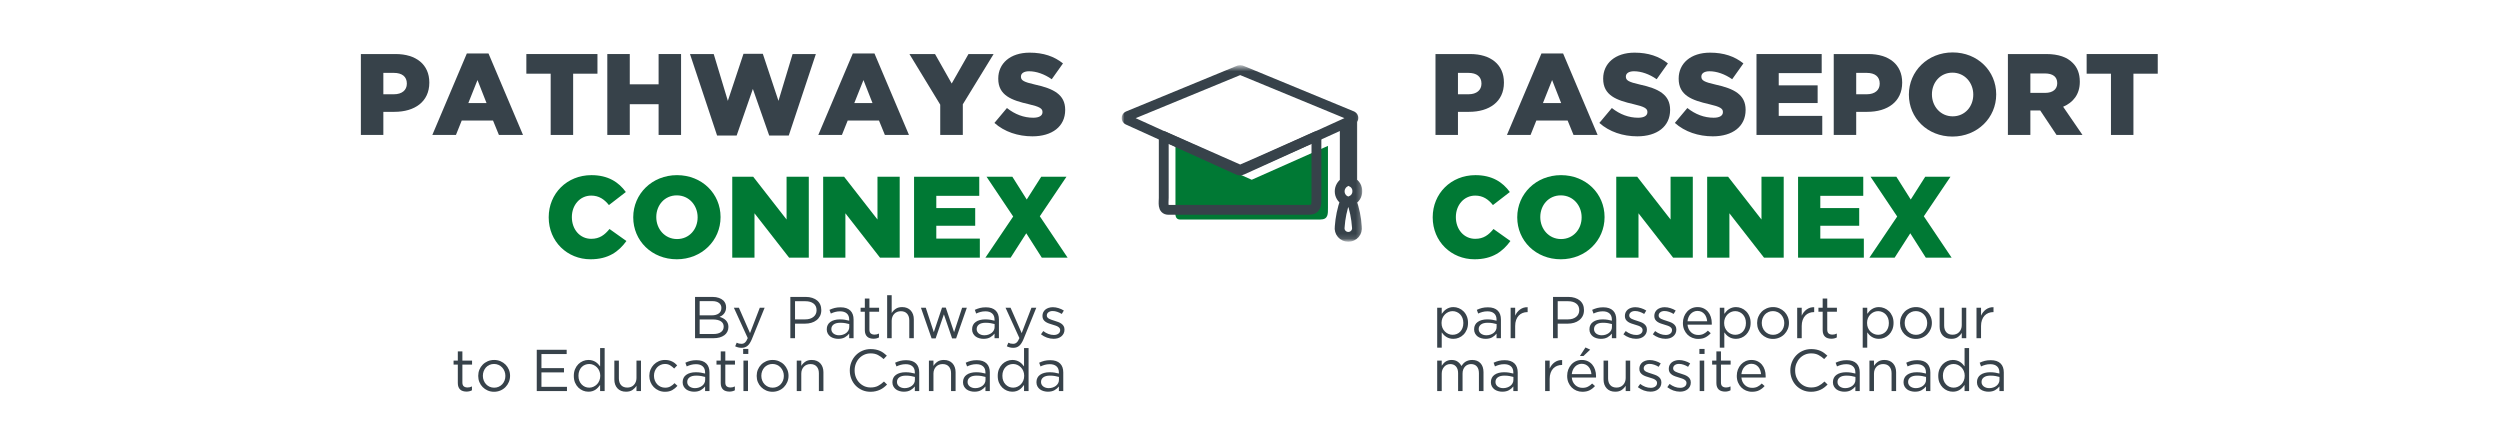 <svg width="508" height="88" viewBox="0 0 508 88" fill="none" xmlns="http://www.w3.org/2000/svg">
<path d="M141.233 60.334H144.808C145.292 60.334 145.717 60.402 146.086 60.538C146.458 60.67 146.766 60.851 147.008 61.081C147.365 61.454 147.545 61.901 147.545 62.424V62.447C147.545 62.718 147.507 62.959 147.431 63.171C147.356 63.382 147.254 63.567 147.129 63.721C147.002 63.878 146.861 64.012 146.706 64.121C146.549 64.227 146.384 64.316 146.214 64.385C146.46 64.457 146.694 64.549 146.917 64.665C147.139 64.781 147.328 64.919 147.484 65.079C147.645 65.242 147.774 65.432 147.87 65.653C147.964 65.87 148.014 66.124 148.014 66.415V66.438C148.014 66.796 147.94 67.117 147.794 67.403C147.653 67.686 147.448 67.924 147.182 68.12C146.914 68.316 146.592 68.467 146.214 68.573C145.84 68.674 145.424 68.724 144.967 68.724H141.233V60.334ZM146.585 62.552C146.585 62.141 146.422 61.811 146.101 61.564C145.783 61.313 145.324 61.187 144.725 61.187H142.17V64.076H144.657C145.232 64.076 145.695 63.952 146.048 63.699C146.405 63.448 146.585 63.073 146.585 62.575V62.552ZM147.053 66.355C147.053 65.898 146.865 65.543 146.487 65.291C146.112 65.04 145.559 64.913 144.823 64.913H142.17V67.871H144.99C145.629 67.871 146.133 67.741 146.502 67.479C146.868 67.213 147.053 66.845 147.053 66.377V66.355Z" fill="#37424A"/>
<path d="M154.391 62.529H155.374L152.773 68.927C152.505 69.565 152.21 70.015 151.889 70.278C151.566 70.543 151.173 70.677 150.71 70.677C150.453 70.677 150.218 70.649 150.007 70.594C149.799 70.543 149.593 70.468 149.387 70.368L149.697 69.636C149.848 69.716 149.995 69.774 150.143 69.81C150.294 69.844 150.47 69.863 150.672 69.863C150.948 69.863 151.182 69.776 151.375 69.606C151.571 69.44 151.76 69.138 151.942 68.701L149.122 62.529H150.143L152.403 67.69L154.391 62.529Z" fill="#37424A"/>
<path d="M160.598 60.334H163.742C164.215 60.334 164.646 60.398 165.035 60.523C165.423 60.649 165.755 60.824 166.033 61.051C166.309 61.277 166.521 61.554 166.668 61.881C166.813 62.209 166.887 62.58 166.887 62.997V63.02C166.887 63.478 166.798 63.878 166.623 64.219C166.445 64.557 166.207 64.842 165.904 65.072C165.606 65.304 165.258 65.478 164.861 65.593C164.462 65.71 164.039 65.766 163.591 65.766H161.55V68.724H160.598V60.334ZM163.621 64.898C163.969 64.898 164.283 64.857 164.566 64.77C164.848 64.68 165.09 64.555 165.292 64.393C165.498 64.227 165.655 64.035 165.761 63.812C165.87 63.586 165.927 63.335 165.927 63.058V63.035C165.927 62.437 165.719 61.984 165.307 61.677C164.899 61.366 164.355 61.209 163.674 61.209H161.55V64.898H163.621Z" fill="#37424A"/>
<path d="M170.311 68.852C170.024 68.852 169.74 68.81 169.464 68.731C169.187 68.656 168.937 68.538 168.716 68.376C168.499 68.21 168.325 68.007 168.194 67.765C168.062 67.524 167.998 67.245 167.998 66.928V66.905C167.998 66.579 168.06 66.292 168.187 66.045C168.312 65.794 168.493 65.585 168.731 65.419C168.967 65.249 169.247 65.121 169.57 65.034C169.897 64.944 170.258 64.898 170.651 64.898C171.048 64.898 171.394 64.925 171.687 64.974C171.984 65.019 172.273 65.083 172.556 65.162V64.951C172.556 64.393 172.392 63.974 172.065 63.691C171.742 63.404 171.29 63.261 170.712 63.261C170.337 63.261 170.001 63.304 169.699 63.389C169.4 63.471 169.109 63.578 168.822 63.714L168.55 62.959C168.892 62.799 169.239 62.673 169.593 62.582C169.944 62.492 170.349 62.446 170.802 62.446C171.683 62.446 172.352 62.673 172.806 63.125C173.233 63.553 173.448 64.157 173.448 64.936V68.723H172.556V67.788C172.339 68.071 172.05 68.32 171.687 68.535C171.324 68.746 170.865 68.852 170.311 68.852ZM170.492 68.127C170.78 68.127 171.048 68.086 171.301 67.999C171.553 67.914 171.772 67.799 171.959 67.652C172.15 67.501 172.299 67.326 172.405 67.124C172.515 66.924 172.571 66.698 172.571 66.445V65.849C172.339 65.785 172.072 65.724 171.77 65.668C171.471 65.613 171.129 65.585 170.742 65.585C170.156 65.585 169.708 65.702 169.396 65.932C169.083 66.164 168.928 66.475 168.928 66.867V66.89C168.928 67.082 168.969 67.256 169.056 67.411C169.141 67.567 169.255 67.697 169.396 67.803C169.542 67.905 169.708 67.984 169.895 68.044C170.086 68.101 170.285 68.127 170.492 68.127Z" fill="#37424A"/>
<path d="M177.489 68.829C177.242 68.829 177.009 68.795 176.794 68.731C176.576 68.671 176.389 68.571 176.234 68.429C176.077 68.29 175.955 68.109 175.864 67.886C175.777 67.66 175.735 67.392 175.735 67.079V63.344H174.874V62.529H175.735V60.658H176.665V62.529H178.631V63.344H176.665V66.966C176.665 67.348 176.76 67.614 176.952 67.765C177.143 67.916 177.395 67.992 177.708 67.992C177.869 67.992 178.018 67.976 178.154 67.946C178.294 67.912 178.445 67.856 178.608 67.78V68.565C178.445 68.656 178.275 68.722 178.094 68.761C177.916 68.806 177.716 68.829 177.489 68.829Z" fill="#37424A"/>
<path d="M180.268 59.98H181.19V63.608C181.396 63.273 181.668 62.988 182.007 62.756C182.343 62.52 182.78 62.401 183.315 62.401C183.693 62.401 184.025 62.462 184.312 62.582C184.603 62.699 184.851 62.867 185.053 63.088C185.259 63.31 185.416 63.571 185.522 63.873C185.632 64.174 185.688 64.51 185.688 64.876V68.724H184.766V65.102C184.766 64.529 184.617 64.076 184.32 63.744C184.027 63.408 183.604 63.239 183.05 63.239C182.787 63.239 182.54 63.284 182.309 63.375C182.082 63.465 181.882 63.599 181.712 63.774C181.546 63.946 181.417 64.152 181.326 64.393C181.236 64.631 181.19 64.891 181.19 65.178V68.724H180.268V59.98Z" fill="#37424A"/>
<path d="M187.134 62.529H188.117L189.75 67.501L191.421 62.507H192.184L193.87 67.501L195.503 62.529H196.463L194.278 68.769H193.469L191.799 63.88L190.12 68.769H189.304L187.134 62.529Z" fill="#37424A"/>
<path d="M199.845 68.852C199.558 68.852 199.274 68.81 198.998 68.731C198.72 68.656 198.471 68.538 198.25 68.376C198.033 68.21 197.859 68.007 197.728 67.765C197.596 67.524 197.532 67.245 197.532 66.928V66.905C197.532 66.579 197.594 66.292 197.721 66.045C197.845 65.794 198.027 65.585 198.265 65.419C198.501 65.249 198.781 65.121 199.104 65.034C199.431 64.944 199.792 64.898 200.185 64.898C200.582 64.898 200.928 64.925 201.221 64.974C201.517 65.019 201.807 65.083 202.09 65.162V64.951C202.09 64.393 201.926 63.974 201.599 63.691C201.276 63.404 200.824 63.261 200.246 63.261C199.871 63.261 199.535 63.304 199.233 63.389C198.934 63.471 198.643 63.578 198.356 63.714L198.084 62.959C198.426 62.799 198.773 62.673 199.127 62.582C199.478 62.492 199.883 62.446 200.336 62.446C201.217 62.446 201.886 62.673 202.34 63.125C202.767 63.553 202.982 64.157 202.982 64.936V68.723H202.09V67.788C201.873 68.071 201.584 68.32 201.221 68.535C200.858 68.746 200.399 68.852 199.845 68.852ZM200.026 68.127C200.314 68.127 200.582 68.086 200.835 67.999C201.087 67.914 201.306 67.799 201.493 67.652C201.684 67.501 201.833 67.326 201.939 67.124C202.049 66.924 202.105 66.698 202.105 66.445V65.849C201.873 65.785 201.606 65.724 201.304 65.668C201.005 65.613 200.663 65.585 200.276 65.585C199.69 65.585 199.242 65.702 198.93 65.932C198.617 66.164 198.462 66.475 198.462 66.867V66.89C198.462 67.082 198.503 67.256 198.59 67.411C198.675 67.567 198.789 67.697 198.93 67.803C199.076 67.905 199.242 67.984 199.429 68.044C199.62 68.101 199.818 68.127 200.026 68.127Z" fill="#37424A"/>
<path d="M209.593 62.529H210.576L207.975 68.927C207.707 69.565 207.412 70.015 207.091 70.278C206.768 70.543 206.375 70.677 205.912 70.677C205.655 70.677 205.42 70.649 205.209 70.594C205.001 70.543 204.795 70.468 204.589 70.368L204.899 69.636C205.05 69.716 205.197 69.774 205.345 69.81C205.496 69.844 205.672 69.863 205.874 69.863C206.15 69.863 206.384 69.776 206.577 69.606C206.774 69.44 206.962 69.138 207.144 68.701L204.324 62.529H205.345L207.605 67.69L209.593 62.529Z" fill="#37424A"/>
<path d="M214.096 68.844C213.646 68.844 213.192 68.763 212.735 68.603C212.281 68.437 211.877 68.214 211.525 67.931L211.994 67.275C212.33 67.531 212.682 67.728 213.045 67.864C213.408 67.999 213.772 68.067 214.141 68.067C214.519 68.067 214.825 67.98 215.063 67.803C215.305 67.628 215.426 67.386 215.426 67.079V67.056C215.426 66.905 215.383 66.775 215.298 66.664C215.216 66.555 215.103 66.456 214.957 66.37C214.816 66.285 214.649 66.211 214.458 66.151C214.271 66.087 214.081 66.026 213.884 65.97C213.642 65.894 213.396 65.817 213.151 65.736C212.909 65.651 212.69 65.545 212.493 65.419C212.296 65.289 212.134 65.129 212.009 64.936C211.888 64.746 211.828 64.506 211.828 64.219V64.197C211.828 63.931 211.877 63.689 211.979 63.472C212.085 63.252 212.23 63.063 212.417 62.907C212.608 62.752 212.833 62.633 213.09 62.552C213.351 62.467 213.634 62.424 213.937 62.424C214.324 62.424 214.712 62.488 215.101 62.612C215.494 62.733 215.851 62.897 216.174 63.103L215.751 63.797C215.464 63.616 215.162 63.472 214.844 63.367C214.53 63.258 214.22 63.201 213.914 63.201C213.546 63.201 213.253 63.288 213.037 63.457C212.82 63.629 212.712 63.842 212.712 64.099V64.121C212.712 64.269 212.754 64.397 212.841 64.506C212.931 64.612 213.049 64.706 213.196 64.785C213.347 64.861 213.517 64.932 213.71 64.996C213.901 65.062 214.103 65.129 214.315 65.193C214.551 65.264 214.787 65.344 215.025 65.434C215.262 65.521 215.475 65.63 215.668 65.766C215.859 65.902 216.012 66.066 216.129 66.257C216.244 66.449 216.303 66.685 216.303 66.966V66.988C216.303 67.281 216.244 67.543 216.129 67.773C216.012 67.999 215.857 68.194 215.66 68.354C215.464 68.516 215.231 68.639 214.965 68.724C214.697 68.803 214.407 68.844 214.096 68.844Z" fill="#37424A"/>
<path d="M94.781 79.571C94.534 79.571 94.301 79.537 94.086 79.473C93.869 79.413 93.681 79.313 93.526 79.171C93.37 79.032 93.247 78.851 93.156 78.628C93.069 78.402 93.028 78.134 93.028 77.821V74.086H92.166V73.271H93.028V71.4H93.957V73.271H95.923V74.086H93.957V77.708C93.957 78.091 94.052 78.356 94.245 78.507C94.436 78.658 94.687 78.734 95.001 78.734C95.161 78.734 95.311 78.719 95.447 78.689C95.587 78.654 95.738 78.598 95.9 78.522V79.307C95.738 79.398 95.568 79.464 95.386 79.503C95.209 79.549 95.008 79.571 94.781 79.571Z" fill="#37424A"/>
<path d="M100.388 79.608C99.923 79.608 99.496 79.522 99.103 79.352C98.713 79.182 98.373 78.95 98.082 78.658C97.795 78.367 97.57 78.028 97.409 77.639C97.252 77.252 97.175 76.838 97.175 76.394V76.372C97.175 75.934 97.252 75.519 97.409 75.127C97.57 74.734 97.795 74.393 98.082 74.101C98.373 73.805 98.717 73.571 99.11 73.399C99.507 73.229 99.944 73.143 100.418 73.143C100.881 73.143 101.31 73.229 101.703 73.399C102.1 73.571 102.444 73.803 102.731 74.093C103.018 74.385 103.241 74.725 103.404 75.112C103.564 75.5 103.646 75.911 103.646 76.349V76.372C103.646 76.815 103.563 77.232 103.396 77.624C103.234 78.013 103.007 78.354 102.716 78.65C102.429 78.948 102.083 79.182 101.68 79.352C101.282 79.522 100.851 79.608 100.388 79.608ZM100.418 78.778C100.75 78.778 101.055 78.716 101.333 78.59C101.614 78.465 101.856 78.294 102.058 78.077C102.259 77.862 102.415 77.609 102.527 77.322C102.637 77.036 102.693 76.726 102.693 76.394V76.372C102.693 76.04 102.635 75.728 102.519 75.436C102.402 75.146 102.242 74.889 102.036 74.667C101.828 74.446 101.584 74.272 101.302 74.146C101.019 74.022 100.715 73.957 100.388 73.957C100.055 73.957 99.747 74.022 99.465 74.146C99.182 74.272 98.944 74.444 98.747 74.659C98.554 74.876 98.401 75.131 98.286 75.421C98.175 75.713 98.12 76.023 98.12 76.349V76.372C98.12 76.709 98.176 77.024 98.294 77.315C98.409 77.607 98.568 77.862 98.77 78.077C98.976 78.294 99.218 78.465 99.496 78.59C99.777 78.716 100.085 78.778 100.418 78.778Z" fill="#37424A"/>
<path d="M109.069 71.075H115.147V71.943H110.022V74.802H114.603V75.67H110.022V78.605H115.207V79.465H109.069V71.075Z" fill="#37424A"/>
<path d="M119.562 79.593C119.188 79.593 118.825 79.522 118.473 79.382C118.12 79.237 117.802 79.027 117.521 78.756C117.243 78.48 117.018 78.145 116.848 77.752C116.682 77.356 116.599 76.9 116.599 76.387V76.364C116.599 75.862 116.682 75.412 116.848 75.014C117.018 74.612 117.243 74.272 117.521 73.995C117.802 73.72 118.12 73.508 118.473 73.361C118.825 73.216 119.188 73.142 119.562 73.142C119.849 73.142 120.114 73.178 120.356 73.248C120.598 73.32 120.813 73.414 121.006 73.535C121.197 73.656 121.371 73.797 121.527 73.957C121.682 74.114 121.822 74.28 121.943 74.455V70.721H122.865V79.465H121.943V78.22C121.811 78.401 121.667 78.578 121.512 78.748C121.355 78.914 121.182 79.063 120.991 79.193C120.798 79.32 120.584 79.418 120.348 79.487C120.11 79.557 119.849 79.593 119.562 79.593ZM119.728 78.771C120.019 78.771 120.299 78.714 120.567 78.597C120.834 78.482 121.074 78.318 121.286 78.107C121.497 77.896 121.664 77.645 121.784 77.352C121.909 77.062 121.973 76.734 121.973 76.372V76.349C121.973 75.993 121.909 75.668 121.784 75.376C121.664 75.085 121.497 74.836 121.286 74.629C121.074 74.418 120.834 74.255 120.567 74.138C120.299 74.023 120.019 73.965 119.728 73.965C119.426 73.965 119.141 74.022 118.874 74.131C118.611 74.237 118.383 74.393 118.186 74.599C117.99 74.8 117.833 75.049 117.717 75.346C117.6 75.638 117.544 75.972 117.544 76.349V76.372C117.544 76.739 117.6 77.071 117.717 77.368C117.833 77.665 117.991 77.916 118.194 78.122C118.394 78.329 118.626 78.49 118.889 78.605C119.156 78.716 119.435 78.771 119.728 78.771Z" fill="#37424A"/>
<path d="M127.209 79.594C126.835 79.594 126.502 79.535 126.211 79.42C125.918 79.3 125.669 79.13 125.463 78.907C125.26 78.687 125.104 78.424 124.994 78.123C124.888 77.821 124.835 77.487 124.835 77.119V73.272H125.757V76.893C125.757 77.466 125.905 77.923 126.203 78.258C126.5 78.59 126.924 78.756 127.473 78.756C127.74 78.756 127.988 78.711 128.214 78.621C128.441 78.53 128.634 78.4 128.796 78.228C128.963 78.058 129.093 77.851 129.189 77.61C129.284 77.368 129.333 77.104 129.333 76.817V73.272H130.248V79.466H129.333V78.387C129.125 78.724 128.853 79.011 128.517 79.247C128.184 79.477 127.748 79.594 127.209 79.594Z" fill="#37424A"/>
<path d="M135.126 79.608C134.667 79.608 134.243 79.522 133.856 79.352C133.467 79.182 133.13 78.95 132.843 78.658C132.559 78.367 132.338 78.024 132.178 77.632C132.021 77.239 131.943 76.828 131.943 76.394V76.372C131.943 75.934 132.021 75.519 132.178 75.127C132.338 74.734 132.559 74.393 132.843 74.101C133.13 73.805 133.467 73.571 133.856 73.399C134.243 73.229 134.667 73.143 135.126 73.143C135.417 73.143 135.685 73.171 135.927 73.226C136.169 73.282 136.388 73.359 136.585 73.46C136.785 73.556 136.97 73.671 137.137 73.806C137.307 73.942 137.464 74.089 137.605 74.244L136.993 74.885C136.746 74.635 136.475 74.418 136.184 74.237C135.891 74.052 135.534 73.957 135.111 73.957C134.797 73.957 134.506 74.022 134.234 74.146C133.962 74.267 133.724 74.436 133.523 74.651C133.327 74.868 133.17 75.123 133.055 75.413C132.943 75.7 132.888 76.013 132.888 76.349V76.372C132.888 76.709 132.945 77.024 133.062 77.315C133.177 77.607 133.336 77.864 133.538 78.084C133.744 78.301 133.986 78.473 134.264 78.597C134.54 78.718 134.842 78.778 135.171 78.778C135.568 78.778 135.922 78.694 136.23 78.522C136.541 78.347 136.821 78.126 137.069 77.858L137.658 78.409C137.345 78.761 136.989 79.05 136.592 79.276C136.194 79.497 135.704 79.608 135.126 79.608Z" fill="#37424A"/>
<path d="M141.029 79.594C140.741 79.594 140.458 79.552 140.182 79.473C139.904 79.398 139.655 79.281 139.433 79.118C139.216 78.953 139.042 78.749 138.912 78.507C138.78 78.266 138.715 77.987 138.715 77.67V77.647C138.715 77.321 138.778 77.034 138.904 76.787C139.029 76.536 139.21 76.327 139.449 76.161C139.685 75.991 139.965 75.863 140.288 75.776C140.615 75.686 140.976 75.641 141.369 75.641C141.766 75.641 142.111 75.667 142.404 75.716C142.701 75.761 142.99 75.825 143.274 75.904V75.693C143.274 75.135 143.109 74.716 142.782 74.433C142.459 74.147 142.008 74.003 141.429 74.003C141.055 74.003 140.719 74.047 140.416 74.132C140.118 74.213 139.827 74.32 139.539 74.456L139.267 73.701C139.609 73.541 139.957 73.415 140.31 73.324C140.662 73.234 141.066 73.189 141.52 73.189C142.401 73.189 143.07 73.415 143.523 73.868C143.95 74.296 144.166 74.899 144.166 75.678V79.466H143.274V78.53C143.056 78.813 142.767 79.062 142.404 79.277C142.042 79.488 141.582 79.594 141.029 79.594ZM141.21 78.87C141.497 78.87 141.766 78.828 142.019 78.741C142.27 78.656 142.489 78.541 142.677 78.394C142.867 78.243 143.017 78.068 143.123 77.866C143.232 77.666 143.289 77.44 143.289 77.187V76.591C143.056 76.527 142.79 76.467 142.488 76.41C142.189 76.355 141.847 76.327 141.459 76.327C140.874 76.327 140.426 76.444 140.114 76.674C139.8 76.906 139.645 77.217 139.645 77.61V77.632C139.645 77.825 139.687 77.998 139.774 78.153C139.859 78.309 139.972 78.439 140.114 78.545C140.259 78.647 140.426 78.726 140.613 78.787C140.804 78.843 141.002 78.87 141.21 78.87Z" fill="#37424A"/>
<path d="M148.207 79.571C147.959 79.571 147.727 79.537 147.511 79.473C147.294 79.413 147.107 79.313 146.952 79.171C146.795 79.032 146.672 78.851 146.581 78.628C146.494 78.402 146.453 78.134 146.453 77.821V74.086H145.591V73.271H146.453V71.4H147.383V73.271H149.348V74.086H147.383V77.708C147.383 78.091 147.477 78.356 147.67 78.507C147.861 78.658 148.112 78.734 148.426 78.734C148.587 78.734 148.736 78.719 148.872 78.689C149.012 78.654 149.163 78.598 149.325 78.522V79.307C149.163 79.398 148.993 79.464 148.811 79.503C148.634 79.549 148.433 79.571 148.207 79.571Z" fill="#37424A"/>
<path d="M151.009 70.902H152.059V71.921H151.009V70.902ZM151.069 73.271H151.991V79.465H151.069V73.271Z" fill="#37424A"/>
<path d="M156.971 79.608C156.506 79.608 156.079 79.522 155.685 79.352C155.296 79.182 154.956 78.95 154.665 78.658C154.378 78.367 154.153 78.028 153.992 77.639C153.835 77.252 153.758 76.838 153.758 76.394V76.372C153.758 75.934 153.835 75.519 153.992 75.127C154.153 74.734 154.378 74.393 154.665 74.101C154.956 73.805 155.3 73.571 155.693 73.399C156.09 73.229 156.526 73.143 157.001 73.143C157.464 73.143 157.893 73.229 158.286 73.399C158.683 73.571 159.027 73.803 159.314 74.093C159.601 74.385 159.824 74.725 159.987 75.112C160.147 75.5 160.229 75.911 160.229 76.349V76.372C160.229 76.815 160.146 77.232 159.979 77.624C159.817 78.013 159.59 78.354 159.299 78.65C159.012 78.948 158.666 79.182 158.263 79.352C157.865 79.522 157.434 79.608 156.971 79.608ZM157.001 78.778C157.333 78.778 157.638 78.716 157.916 78.59C158.197 78.465 158.439 78.294 158.641 78.077C158.842 77.862 158.998 77.609 159.11 77.322C159.22 77.036 159.276 76.726 159.276 76.394V76.372C159.276 76.04 159.218 75.728 159.102 75.436C158.985 75.146 158.825 74.889 158.619 74.667C158.411 74.446 158.167 74.272 157.885 74.146C157.602 74.022 157.298 73.957 156.971 73.957C156.638 73.957 156.33 74.022 156.048 74.146C155.765 74.272 155.527 74.444 155.33 74.659C155.137 74.876 154.984 75.131 154.869 75.421C154.758 75.713 154.703 76.023 154.703 76.349V76.372C154.703 76.709 154.759 77.024 154.877 77.315C154.992 77.607 155.151 77.862 155.353 78.077C155.559 78.294 155.801 78.465 156.079 78.59C156.36 78.716 156.668 78.778 157.001 78.778Z" fill="#37424A"/>
<path d="M161.899 73.271H162.821V74.35C163.027 74.014 163.299 73.729 163.638 73.497C163.974 73.261 164.411 73.143 164.945 73.143C165.323 73.143 165.656 73.203 165.943 73.324C166.234 73.441 166.482 73.609 166.684 73.829C166.89 74.052 167.047 74.312 167.153 74.614C167.262 74.916 167.319 75.251 167.319 75.617V79.465H166.397V75.844C166.397 75.27 166.248 74.817 165.951 74.486C165.658 74.15 165.235 73.98 164.681 73.98C164.418 73.98 164.171 74.025 163.94 74.116C163.713 74.206 163.513 74.34 163.343 74.516C163.176 74.687 163.048 74.893 162.957 75.134C162.867 75.372 162.821 75.632 162.821 75.919V79.465H161.899V73.271Z" fill="#37424A"/>
<path d="M176.888 79.609C176.283 79.609 175.723 79.498 175.209 79.277C174.695 79.051 174.249 78.745 173.871 78.356C173.497 77.97 173.206 77.511 172.995 76.983C172.783 76.455 172.677 75.893 172.677 75.293V75.271C172.677 74.682 172.783 74.124 172.995 73.596C173.206 73.068 173.497 72.608 173.871 72.215C174.249 71.819 174.697 71.506 175.217 71.28C175.74 71.05 176.309 70.933 176.925 70.933C177.307 70.933 177.653 70.967 177.961 71.031C178.273 71.097 178.56 71.187 178.823 71.302C179.084 71.419 179.326 71.559 179.549 71.725C179.775 71.887 179.995 72.068 180.206 72.268L179.556 72.962C179.193 72.626 178.804 72.349 178.392 72.132C177.984 71.917 177.492 71.808 176.918 71.808C176.449 71.808 176.015 71.896 175.618 72.072C175.225 72.249 174.881 72.493 174.59 72.804C174.297 73.117 174.068 73.483 173.902 73.905C173.739 74.324 173.66 74.771 173.66 75.248V75.271C173.66 75.759 173.739 76.214 173.902 76.636C174.068 77.055 174.297 77.419 174.59 77.73C174.881 78.043 175.225 78.289 175.618 78.47C176.015 78.647 176.449 78.734 176.918 78.734C177.492 78.734 177.986 78.628 178.4 78.417C178.817 78.206 179.225 77.909 179.624 77.527L180.252 78.138C180.034 78.36 179.808 78.56 179.571 78.741C179.333 78.922 179.08 79.077 178.808 79.201C178.536 79.328 178.243 79.426 177.931 79.496C177.623 79.571 177.275 79.609 176.888 79.609Z" fill="#37424A"/>
<path d="M183.649 79.594C183.362 79.594 183.078 79.552 182.802 79.473C182.524 79.398 182.275 79.281 182.054 79.118C181.837 78.953 181.663 78.749 181.532 78.507C181.4 78.266 181.336 77.987 181.336 77.67V77.647C181.336 77.321 181.398 77.034 181.525 76.787C181.649 76.536 181.831 76.327 182.069 76.161C182.305 75.991 182.585 75.863 182.908 75.776C183.235 75.686 183.596 75.641 183.989 75.641C184.386 75.641 184.732 75.667 185.025 75.716C185.321 75.761 185.611 75.825 185.894 75.904V75.693C185.894 75.135 185.73 74.716 185.403 74.433C185.08 74.147 184.628 74.003 184.05 74.003C183.675 74.003 183.339 74.047 183.037 74.132C182.738 74.213 182.447 74.32 182.16 74.456L181.888 73.701C182.23 73.541 182.577 73.415 182.931 73.324C183.282 73.234 183.687 73.189 184.14 73.189C185.021 73.189 185.69 73.415 186.144 73.868C186.571 74.296 186.786 74.899 186.786 75.678V79.466H185.894V78.53C185.677 78.813 185.388 79.062 185.025 79.277C184.662 79.488 184.203 79.594 183.649 79.594ZM183.83 78.87C184.118 78.87 184.386 78.828 184.639 78.741C184.891 78.656 185.11 78.541 185.297 78.394C185.488 78.243 185.637 78.068 185.743 77.866C185.853 77.666 185.909 77.44 185.909 77.187V76.591C185.677 76.527 185.41 76.467 185.108 76.41C184.809 76.355 184.467 76.327 184.08 76.327C183.494 76.327 183.046 76.444 182.734 76.674C182.42 76.906 182.266 77.217 182.266 77.61V77.632C182.266 77.825 182.307 77.998 182.394 78.153C182.479 78.309 182.592 78.439 182.734 78.545C182.88 78.647 183.046 78.726 183.233 78.787C183.424 78.843 183.622 78.87 183.83 78.87Z" fill="#37424A"/>
<path d="M188.756 73.271H189.678V74.35C189.884 74.014 190.156 73.729 190.494 73.497C190.831 73.261 191.267 73.143 191.802 73.143C192.18 73.143 192.513 73.203 192.8 73.324C193.091 73.441 193.339 73.609 193.541 73.829C193.747 74.052 193.904 74.312 194.009 74.614C194.119 74.916 194.176 75.251 194.176 75.617V79.465H193.254V75.844C193.254 75.27 193.104 74.817 192.808 74.486C192.515 74.15 192.091 73.98 191.538 73.98C191.275 73.98 191.027 74.025 190.797 74.116C190.57 74.206 190.37 74.34 190.199 74.516C190.033 74.687 189.905 74.893 189.814 75.134C189.723 75.372 189.678 75.632 189.678 75.919V79.465H188.756V73.271Z" fill="#37424A"/>
<path d="M197.996 79.594C197.709 79.594 197.425 79.552 197.149 79.473C196.871 79.398 196.622 79.281 196.401 79.118C196.183 78.953 196.01 78.749 195.879 78.507C195.747 78.266 195.683 77.987 195.683 77.67V77.647C195.683 77.321 195.745 77.034 195.872 76.787C195.996 76.536 196.178 76.327 196.416 76.161C196.652 75.991 196.932 75.863 197.255 75.776C197.582 75.686 197.943 75.641 198.336 75.641C198.733 75.641 199.079 75.667 199.372 75.716C199.668 75.761 199.958 75.825 200.241 75.904V75.693C200.241 75.135 200.077 74.716 199.75 74.433C199.426 74.147 198.975 74.003 198.396 74.003C198.022 74.003 197.686 74.047 197.384 74.132C197.085 74.213 196.794 74.32 196.507 74.456L196.234 73.701C196.577 73.541 196.924 73.415 197.278 73.324C197.629 73.234 198.034 73.189 198.487 73.189C199.368 73.189 200.037 73.415 200.49 73.868C200.918 74.296 201.133 74.899 201.133 75.678V79.466H200.241V78.53C200.024 78.813 199.735 79.062 199.372 79.277C199.009 79.488 198.55 79.594 197.996 79.594ZM198.177 78.87C198.465 78.87 198.733 78.828 198.986 78.741C199.237 78.656 199.457 78.541 199.644 78.394C199.835 78.243 199.984 78.068 200.09 77.866C200.199 77.666 200.256 77.44 200.256 77.187V76.591C200.024 76.527 199.757 76.467 199.455 76.41C199.156 76.355 198.814 76.327 198.427 76.327C197.841 76.327 197.393 76.444 197.081 76.674C196.767 76.906 196.612 77.217 196.612 77.61V77.632C196.612 77.825 196.654 77.998 196.741 78.153C196.826 78.309 196.939 78.439 197.081 78.545C197.227 78.647 197.393 78.726 197.58 78.787C197.771 78.843 197.969 78.87 198.177 78.87Z" fill="#37424A"/>
<path d="M205.703 79.593C205.329 79.593 204.966 79.522 204.615 79.382C204.261 79.237 203.944 79.027 203.662 78.756C203.384 78.48 203.159 78.145 202.989 77.752C202.823 77.356 202.74 76.9 202.74 76.387V76.364C202.74 75.862 202.823 75.412 202.989 75.014C203.159 74.612 203.384 74.272 203.662 73.995C203.944 73.72 204.261 73.508 204.615 73.361C204.966 73.216 205.329 73.142 205.703 73.142C205.99 73.142 206.255 73.178 206.497 73.248C206.739 73.32 206.954 73.414 207.147 73.535C207.338 73.656 207.512 73.797 207.669 73.957C207.824 74.114 207.963 74.28 208.084 74.455V70.721H209.007V79.465H208.084V78.22C207.952 78.401 207.808 78.578 207.653 78.748C207.497 78.914 207.323 79.063 207.132 79.193C206.939 79.32 206.726 79.418 206.489 79.487C206.251 79.557 205.99 79.593 205.703 79.593ZM205.869 78.771C206.16 78.771 206.44 78.714 206.708 78.597C206.975 78.482 207.215 78.318 207.427 78.107C207.638 77.896 207.805 77.645 207.926 77.352C208.05 77.062 208.115 76.734 208.115 76.372V76.349C208.115 75.993 208.05 75.668 207.926 75.376C207.805 75.085 207.638 74.836 207.427 74.629C207.215 74.418 206.975 74.255 206.708 74.138C206.44 74.023 206.16 73.965 205.869 73.965C205.567 73.965 205.282 74.022 205.015 74.131C204.752 74.237 204.524 74.393 204.327 74.599C204.131 74.8 203.974 75.049 203.859 75.346C203.741 75.638 203.685 75.972 203.685 76.349V76.372C203.685 76.739 203.741 77.071 203.859 77.368C203.974 77.665 204.133 77.916 204.335 78.122C204.535 78.329 204.768 78.49 205.03 78.605C205.297 78.716 205.576 78.771 205.869 78.771Z" fill="#37424A"/>
<path d="M212.919 79.594C212.632 79.594 212.348 79.552 212.072 79.473C211.794 79.398 211.545 79.281 211.324 79.118C211.107 78.953 210.933 78.749 210.802 78.507C210.67 78.266 210.606 77.987 210.606 77.67V77.647C210.606 77.321 210.668 77.034 210.795 76.787C210.919 76.536 211.101 76.327 211.339 76.161C211.575 75.991 211.855 75.863 212.178 75.776C212.505 75.686 212.866 75.641 213.259 75.641C213.656 75.641 214.002 75.667 214.295 75.716C214.591 75.761 214.881 75.825 215.164 75.904V75.693C215.164 75.135 215 74.716 214.673 74.433C214.35 74.147 213.898 74.003 213.32 74.003C212.945 74.003 212.609 74.047 212.307 74.132C212.008 74.213 211.717 74.32 211.43 74.456L211.158 73.701C211.5 73.541 211.847 73.415 212.201 73.324C212.552 73.234 212.957 73.189 213.41 73.189C214.291 73.189 214.96 73.415 215.414 73.868C215.841 74.296 216.056 74.899 216.056 75.678V79.466H215.164V78.53C214.947 78.813 214.658 79.062 214.295 79.277C213.932 79.488 213.473 79.594 212.919 79.594ZM213.1 78.87C213.388 78.87 213.656 78.828 213.909 78.741C214.161 78.656 214.38 78.541 214.567 78.394C214.758 78.243 214.907 78.068 215.013 77.866C215.123 77.666 215.179 77.44 215.179 77.187V76.591C214.947 76.527 214.68 76.467 214.378 76.41C214.079 76.355 213.737 76.327 213.35 76.327C212.764 76.327 212.316 76.444 212.004 76.674C211.691 76.906 211.536 77.217 211.536 77.61V77.632C211.536 77.825 211.577 77.998 211.664 78.153C211.749 78.309 211.862 78.439 212.004 78.545C212.15 78.647 212.316 78.726 212.503 78.787C212.694 78.843 212.892 78.87 213.1 78.87Z" fill="#37424A"/>
<path d="M292.037 62.53H292.959V63.775C293.084 63.593 293.225 63.42 293.382 63.254C293.537 63.084 293.711 62.937 293.904 62.816C294.095 62.692 294.308 62.59 294.546 62.514C294.783 62.439 295.045 62.401 295.333 62.401C295.699 62.401 296.062 62.475 296.421 62.62C296.778 62.762 297.096 62.971 297.374 63.246C297.655 63.518 297.88 63.854 298.046 64.25C298.217 64.642 298.303 65.095 298.303 65.608V65.63C298.303 66.134 298.217 66.587 298.046 66.989C297.88 67.386 297.657 67.724 297.381 67.999C297.103 68.277 296.786 68.488 296.429 68.633C296.075 68.778 295.711 68.852 295.333 68.852C295.045 68.852 294.781 68.816 294.539 68.746C294.301 68.677 294.087 68.58 293.896 68.46C293.703 68.339 293.53 68.201 293.375 68.045C293.218 67.884 293.08 67.716 292.959 67.539V70.64H292.037V62.53ZM295.166 68.03C295.463 68.03 295.745 67.977 296.013 67.871C296.279 67.762 296.512 67.605 296.708 67.403C296.905 67.198 297.06 66.949 297.177 66.656C297.292 66.36 297.351 66.023 297.351 65.645V65.623C297.351 65.257 297.292 64.925 297.177 64.627C297.06 64.331 296.901 64.08 296.701 63.873C296.504 63.667 296.272 63.508 296.005 63.397C295.743 63.282 295.463 63.224 295.166 63.224C294.879 63.224 294.599 63.282 294.327 63.397C294.059 63.514 293.821 63.676 293.609 63.888C293.397 64.099 293.227 64.352 293.103 64.642C292.982 64.934 292.921 65.257 292.921 65.608V65.63C292.921 65.993 292.982 66.323 293.103 66.619C293.227 66.911 293.397 67.162 293.609 67.373C293.821 67.581 294.059 67.741 294.327 67.856C294.599 67.973 294.879 68.03 295.166 68.03Z" fill="#37424A"/>
<path d="M301.853 68.852C301.566 68.852 301.282 68.81 301.006 68.731C300.729 68.656 300.479 68.538 300.258 68.376C300.041 68.21 299.867 68.007 299.736 67.765C299.604 67.524 299.54 67.245 299.54 66.928V66.905C299.54 66.579 299.602 66.292 299.729 66.045C299.854 65.794 300.035 65.585 300.273 65.419C300.509 65.249 300.789 65.121 301.112 65.034C301.439 64.944 301.8 64.898 302.193 64.898C302.59 64.898 302.936 64.925 303.229 64.974C303.526 65.019 303.815 65.083 304.098 65.162V64.951C304.098 64.393 303.934 63.974 303.607 63.691C303.284 63.404 302.832 63.261 302.254 63.261C301.879 63.261 301.543 63.304 301.241 63.389C300.942 63.471 300.651 63.578 300.364 63.714L300.092 62.959C300.434 62.799 300.781 62.673 301.135 62.582C301.486 62.492 301.891 62.446 302.344 62.446C303.225 62.446 303.894 62.673 304.348 63.125C304.775 63.553 304.99 64.157 304.99 64.936V68.723H304.098V67.788C303.881 68.071 303.592 68.32 303.229 68.535C302.866 68.746 302.407 68.852 301.853 68.852ZM302.034 68.127C302.322 68.127 302.59 68.086 302.843 67.999C303.095 67.914 303.314 67.799 303.501 67.652C303.692 67.501 303.841 67.326 303.947 67.124C304.057 66.924 304.113 66.698 304.113 66.445V65.849C303.881 65.785 303.614 65.724 303.312 65.668C303.013 65.613 302.671 65.585 302.284 65.585C301.698 65.585 301.25 65.702 300.938 65.932C300.625 66.164 300.47 66.475 300.47 66.867V66.89C300.47 67.082 300.511 67.256 300.598 67.411C300.683 67.567 300.797 67.697 300.938 67.803C301.084 67.905 301.25 67.984 301.437 68.044C301.628 68.101 301.827 68.127 302.034 68.127Z" fill="#37424A"/>
<path d="M306.96 62.53H307.882V64.144C307.992 63.894 308.131 63.66 308.298 63.443C308.468 63.228 308.662 63.041 308.88 62.885C309.095 62.73 309.33 62.611 309.583 62.53C309.84 62.451 310.116 62.415 310.414 62.424V63.42H310.339C310.006 63.42 309.689 63.481 309.386 63.601C309.088 63.718 308.827 63.895 308.6 64.137C308.377 64.375 308.201 64.671 308.071 65.027C307.944 65.386 307.882 65.795 307.882 66.257V68.724H306.96V62.53Z" fill="#37424A"/>
<path d="M315.575 60.334H318.72C319.192 60.334 319.623 60.398 320.012 60.523C320.4 60.649 320.732 60.824 321.01 61.051C321.286 61.277 321.498 61.554 321.645 61.881C321.791 62.209 321.864 62.58 321.864 62.997V63.02C321.864 63.478 321.776 63.878 321.6 64.219C321.422 64.557 321.184 64.842 320.882 65.072C320.583 65.304 320.235 65.478 319.839 65.593C319.44 65.71 319.016 65.766 318.569 65.766H316.527V68.724H315.575V60.334ZM318.599 64.898C318.946 64.898 319.26 64.857 319.544 64.77C319.825 64.68 320.067 64.555 320.269 64.393C320.475 64.227 320.632 64.035 320.738 63.812C320.848 63.586 320.904 63.335 320.904 63.058V63.035C320.904 62.437 320.697 61.984 320.285 61.677C319.876 61.366 319.332 61.209 318.652 61.209H316.527V64.898H318.599Z" fill="#37424A"/>
<path d="M325.288 68.852C325.001 68.852 324.717 68.81 324.441 68.731C324.164 68.656 323.914 68.538 323.693 68.376C323.476 68.21 323.302 68.007 323.171 67.765C323.039 67.524 322.975 67.245 322.975 66.928V66.905C322.975 66.579 323.037 66.292 323.164 66.045C323.289 65.794 323.47 65.585 323.708 65.419C323.944 65.249 324.224 65.121 324.547 65.034C324.874 64.944 325.235 64.898 325.628 64.898C326.025 64.898 326.371 64.925 326.664 64.974C326.961 65.019 327.25 65.083 327.533 65.162V64.951C327.533 64.393 327.369 63.974 327.042 63.691C326.719 63.404 326.267 63.261 325.689 63.261C325.315 63.261 324.978 63.304 324.676 63.389C324.377 63.471 324.086 63.578 323.799 63.714L323.527 62.959C323.869 62.799 324.217 62.673 324.57 62.582C324.921 62.492 325.326 62.446 325.779 62.446C326.66 62.446 327.329 62.673 327.783 63.125C328.21 63.553 328.425 64.157 328.425 64.936V68.723H327.533V67.788C327.316 68.071 327.027 68.32 326.664 68.535C326.301 68.746 325.842 68.852 325.288 68.852ZM325.469 68.127C325.757 68.127 326.025 68.086 326.278 67.999C326.53 67.914 326.749 67.799 326.936 67.652C327.127 67.501 327.276 67.326 327.382 67.124C327.492 66.924 327.548 66.698 327.548 66.445V65.849C327.316 65.785 327.049 65.724 326.747 65.668C326.448 65.613 326.106 65.585 325.719 65.585C325.133 65.585 324.685 65.702 324.373 65.932C324.06 66.164 323.905 66.475 323.905 66.867V66.89C323.905 67.082 323.946 67.256 324.033 67.411C324.118 67.567 324.232 67.697 324.373 67.803C324.519 67.905 324.685 67.984 324.872 68.044C325.063 68.101 325.262 68.127 325.469 68.127Z" fill="#37424A"/>
<path d="M332.444 68.844C331.994 68.844 331.54 68.763 331.083 68.603C330.629 68.437 330.225 68.214 329.873 67.931L330.342 67.275C330.678 67.531 331.03 67.728 331.393 67.864C331.756 67.999 332.12 68.067 332.489 68.067C332.867 68.067 333.173 67.98 333.411 67.803C333.653 67.628 333.774 67.386 333.774 67.079V67.056C333.774 66.905 333.731 66.775 333.645 66.664C333.564 66.555 333.451 66.456 333.305 66.37C333.164 66.285 332.997 66.211 332.806 66.151C332.619 66.087 332.428 66.026 332.232 65.97C331.99 65.894 331.744 65.817 331.499 65.736C331.257 65.651 331.037 65.545 330.841 65.419C330.644 65.289 330.482 65.129 330.357 64.936C330.236 64.746 330.176 64.506 330.176 64.219V64.197C330.176 63.931 330.225 63.689 330.327 63.472C330.433 63.252 330.578 63.063 330.765 62.907C330.956 62.752 331.181 62.633 331.438 62.552C331.699 62.467 331.982 62.424 332.285 62.424C332.672 62.424 333.06 62.488 333.449 62.612C333.842 62.733 334.199 62.897 334.522 63.103L334.099 63.797C333.812 63.616 333.509 63.472 333.192 63.367C332.878 63.258 332.568 63.201 332.262 63.201C331.894 63.201 331.601 63.288 331.385 63.457C331.168 63.629 331.06 63.842 331.06 64.099V64.121C331.06 64.269 331.102 64.397 331.189 64.506C331.279 64.612 331.397 64.706 331.544 64.785C331.695 64.861 331.865 64.932 332.058 64.996C332.249 65.062 332.451 65.129 332.663 65.193C332.899 65.264 333.135 65.344 333.373 65.434C333.61 65.521 333.823 65.63 334.016 65.766C334.207 65.902 334.36 66.066 334.477 66.257C334.592 66.449 334.651 66.685 334.651 66.966V66.988C334.651 67.281 334.592 67.543 334.477 67.773C334.36 67.999 334.205 68.194 334.008 68.354C333.812 68.516 333.579 68.639 333.313 68.724C333.045 68.803 332.755 68.844 332.444 68.844Z" fill="#37424A"/>
<path d="M338.422 68.844C337.972 68.844 337.519 68.763 337.062 68.603C336.608 68.437 336.204 68.214 335.852 67.931L336.321 67.275C336.657 67.531 337.009 67.728 337.372 67.864C337.734 67.999 338.099 68.067 338.468 68.067C338.846 68.067 339.152 67.98 339.39 67.803C339.632 67.628 339.753 67.386 339.753 67.079V67.056C339.753 66.905 339.709 66.775 339.624 66.664C339.543 66.555 339.43 66.456 339.284 66.37C339.142 66.285 338.976 66.211 338.785 66.151C338.598 66.087 338.407 66.026 338.211 65.97C337.969 65.894 337.723 65.817 337.477 65.736C337.235 65.651 337.016 65.545 336.82 65.419C336.623 65.289 336.461 65.129 336.336 64.936C336.215 64.746 336.154 64.506 336.154 64.219V64.197C336.154 63.931 336.204 63.689 336.306 63.472C336.411 63.252 336.557 63.063 336.744 62.907C336.935 62.752 337.16 62.633 337.417 62.552C337.678 62.467 337.961 62.424 338.264 62.424C338.651 62.424 339.038 62.488 339.428 62.612C339.821 62.733 340.178 62.897 340.501 63.103L340.078 63.797C339.791 63.616 339.488 63.472 339.171 63.367C338.857 63.258 338.547 63.201 338.241 63.201C337.872 63.201 337.579 63.288 337.364 63.457C337.147 63.629 337.039 63.842 337.039 64.099V64.121C337.039 64.269 337.08 64.397 337.167 64.506C337.258 64.612 337.375 64.706 337.523 64.785C337.674 64.861 337.844 64.932 338.037 64.996C338.228 65.062 338.43 65.129 338.642 65.193C338.878 65.264 339.114 65.344 339.352 65.434C339.588 65.521 339.802 65.63 339.995 65.766C340.186 65.902 340.339 66.066 340.456 66.257C340.571 66.449 340.63 66.685 340.63 66.966V66.988C340.63 67.281 340.571 67.543 340.456 67.773C340.339 67.999 340.184 68.194 339.987 68.354C339.791 68.516 339.558 68.639 339.292 68.724C339.023 68.803 338.734 68.844 338.422 68.844Z" fill="#37424A"/>
<path d="M345.059 68.867C344.636 68.867 344.235 68.788 343.857 68.633C343.483 68.478 343.156 68.26 342.874 67.977C342.596 67.69 342.375 67.351 342.209 66.958C342.046 66.562 341.967 66.125 341.967 65.645V65.623C341.967 65.176 342.039 64.755 342.186 64.363C342.337 63.971 342.543 63.629 342.806 63.337C343.067 63.046 343.381 62.816 343.744 62.65C344.11 62.484 344.511 62.401 344.945 62.401C345.399 62.401 345.803 62.488 346.163 62.658C346.525 62.83 346.83 63.063 347.077 63.359C347.323 63.652 347.51 63.997 347.637 64.393C347.767 64.791 347.833 65.216 347.833 65.668C347.833 65.734 347.833 65.787 347.833 65.827C347.833 65.868 347.829 65.915 347.826 65.97H342.904C342.935 66.302 343.012 66.6 343.139 66.86C343.269 67.122 343.434 67.343 343.63 67.524C343.827 67.701 344.048 67.837 344.295 67.931C344.541 68.022 344.806 68.067 345.089 68.067C345.516 68.067 345.885 67.988 346.193 67.826C346.505 67.666 346.786 67.454 347.039 67.192L347.622 67.705C347.308 68.058 346.951 68.339 346.548 68.55C346.149 68.761 345.652 68.867 345.059 68.867ZM346.896 65.283C346.875 65.008 346.816 64.74 346.722 64.484C346.631 64.227 346.503 64.005 346.336 63.812C346.174 63.622 345.975 63.469 345.739 63.352C345.501 63.237 345.227 63.178 344.915 63.178C344.643 63.178 344.39 63.235 344.159 63.344C343.927 63.45 343.723 63.597 343.547 63.782C343.369 63.969 343.226 64.189 343.116 64.446C343.005 64.703 342.935 64.982 342.904 65.283H346.896Z" fill="#37424A"/>
<path d="M349.46 62.53H350.382V63.775C350.507 63.593 350.649 63.42 350.806 63.254C350.961 63.084 351.134 62.937 351.327 62.816C351.518 62.692 351.732 62.59 351.97 62.514C352.206 62.439 352.469 62.401 352.756 62.401C353.123 62.401 353.485 62.475 353.844 62.62C354.202 62.762 354.519 62.971 354.797 63.246C355.079 63.518 355.303 63.854 355.47 64.25C355.64 64.642 355.727 65.095 355.727 65.608V65.63C355.727 66.134 355.64 66.587 355.47 66.989C355.303 67.386 355.08 67.724 354.805 67.999C354.527 68.277 354.209 68.488 353.852 68.633C353.499 68.778 353.134 68.852 352.756 68.852C352.469 68.852 352.204 68.816 351.962 68.746C351.724 68.677 351.51 68.58 351.32 68.46C351.127 68.339 350.953 68.201 350.798 68.045C350.641 67.884 350.503 67.716 350.382 67.539V70.64H349.46V62.53ZM352.59 68.03C352.886 68.03 353.168 67.977 353.436 67.871C353.703 67.762 353.935 67.605 354.132 67.403C354.328 67.198 354.483 66.949 354.6 66.656C354.716 66.36 354.774 66.023 354.774 65.645V65.623C354.774 65.257 354.716 64.925 354.6 64.627C354.483 64.331 354.325 64.08 354.124 63.873C353.928 63.667 353.695 63.508 353.429 63.397C353.166 63.282 352.886 63.224 352.59 63.224C352.302 63.224 352.023 63.282 351.75 63.397C351.482 63.514 351.244 63.676 351.032 63.888C350.821 64.099 350.651 64.352 350.526 64.642C350.405 64.934 350.344 65.257 350.344 65.608V65.63C350.344 65.993 350.405 66.323 350.526 66.619C350.651 66.911 350.821 67.162 351.032 67.373C351.244 67.581 351.482 67.741 351.75 67.856C352.023 67.973 352.302 68.03 352.59 68.03Z" fill="#37424A"/>
<path d="M360.259 68.867C359.794 68.867 359.367 68.78 358.974 68.611C358.585 68.441 358.244 68.209 357.953 67.916C357.666 67.626 357.441 67.287 357.28 66.898C357.124 66.511 357.046 66.096 357.046 65.653V65.63C357.046 65.193 357.124 64.778 357.28 64.386C357.441 63.993 357.666 63.652 357.953 63.359C358.244 63.063 358.588 62.83 358.981 62.658C359.378 62.488 359.815 62.401 360.289 62.401C360.752 62.401 361.181 62.488 361.574 62.658C361.971 62.83 362.315 63.062 362.602 63.352C362.89 63.644 363.113 63.984 363.275 64.371C363.436 64.759 363.517 65.17 363.517 65.608V65.63C363.517 66.074 363.434 66.49 363.268 66.883C363.105 67.271 362.878 67.613 362.587 67.909C362.3 68.207 361.954 68.441 361.552 68.611C361.153 68.78 360.722 68.867 360.259 68.867ZM360.289 68.037C360.622 68.037 360.926 67.975 361.204 67.849C361.485 67.724 361.727 67.552 361.93 67.335C362.13 67.121 362.287 66.868 362.398 66.581C362.508 66.294 362.565 65.985 362.565 65.653V65.63C362.565 65.299 362.506 64.987 362.391 64.695C362.274 64.404 362.113 64.148 361.907 63.925C361.699 63.705 361.455 63.531 361.174 63.405C360.89 63.28 360.586 63.216 360.259 63.216C359.926 63.216 359.618 63.28 359.337 63.405C359.053 63.531 358.815 63.703 358.619 63.918C358.426 64.135 358.273 64.389 358.157 64.68C358.046 64.972 357.991 65.281 357.991 65.608V65.63C357.991 65.968 358.048 66.283 358.165 66.573C358.28 66.866 358.439 67.121 358.641 67.335C358.847 67.552 359.089 67.724 359.367 67.849C359.649 67.975 359.957 68.037 360.289 68.037Z" fill="#37424A"/>
<path d="M365.188 62.53H366.11V64.144C366.219 63.894 366.359 63.66 366.526 63.443C366.696 63.228 366.89 63.041 367.108 62.885C367.323 62.73 367.557 62.611 367.811 62.53C368.068 62.451 368.344 62.415 368.642 62.424V63.42H368.567C368.234 63.42 367.916 63.481 367.614 63.601C367.316 63.718 367.055 63.895 366.828 64.137C366.605 64.375 366.429 64.671 366.299 65.027C366.172 65.386 366.11 65.795 366.11 66.257V68.724H365.188V62.53Z" fill="#37424A"/>
<path d="M372.121 68.829C371.873 68.829 371.641 68.795 371.425 68.731C371.208 68.671 371.021 68.571 370.866 68.429C370.709 68.29 370.586 68.109 370.496 67.886C370.409 67.66 370.367 67.392 370.367 67.079V63.344H369.505V62.529H370.367V60.658H371.297V62.529H373.262V63.344H371.297V66.966C371.297 67.348 371.391 67.614 371.584 67.765C371.775 67.916 372.026 67.992 372.34 67.992C372.501 67.992 372.65 67.976 372.786 67.946C372.926 67.912 373.077 67.856 373.24 67.78V68.565C373.077 68.656 372.907 68.722 372.726 68.761C372.548 68.806 372.348 68.829 372.121 68.829Z" fill="#37424A"/>
<path d="M378.502 62.53H379.424V63.775C379.549 63.593 379.69 63.42 379.847 63.254C380.002 63.084 380.176 62.937 380.369 62.816C380.56 62.692 380.773 62.59 381.011 62.514C381.248 62.439 381.51 62.401 381.798 62.401C382.164 62.401 382.527 62.475 382.886 62.62C383.243 62.762 383.561 62.971 383.839 63.246C384.12 63.518 384.345 63.854 384.512 64.25C384.682 64.642 384.769 65.095 384.769 65.608V65.63C384.769 66.134 384.682 66.587 384.512 66.989C384.345 67.386 384.122 67.724 383.846 67.999C383.568 68.277 383.251 68.488 382.894 68.633C382.54 68.778 382.176 68.852 381.798 68.852C381.51 68.852 381.246 68.816 381.004 68.746C380.766 68.677 380.552 68.58 380.361 68.46C380.169 68.339 379.995 68.201 379.84 68.045C379.683 67.884 379.545 67.716 379.424 67.539V70.64H378.502V62.53ZM381.631 68.03C381.928 68.03 382.21 67.977 382.478 67.871C382.744 67.762 382.977 67.605 383.173 67.403C383.37 67.198 383.525 66.949 383.642 66.656C383.757 66.36 383.816 66.023 383.816 65.645V65.623C383.816 65.257 383.757 64.925 383.642 64.627C383.525 64.331 383.366 64.08 383.166 63.873C382.969 63.667 382.737 63.508 382.47 63.397C382.208 63.282 381.928 63.224 381.631 63.224C381.344 63.224 381.064 63.282 380.792 63.397C380.524 63.514 380.286 63.676 380.074 63.888C379.862 64.099 379.692 64.352 379.568 64.642C379.447 64.934 379.386 65.257 379.386 65.608V65.63C379.386 65.993 379.447 66.323 379.568 66.619C379.692 66.911 379.862 67.162 380.074 67.373C380.286 67.581 380.524 67.741 380.792 67.856C381.064 67.973 381.344 68.03 381.631 68.03Z" fill="#37424A"/>
<path d="M389.301 68.867C388.836 68.867 388.409 68.78 388.016 68.611C387.626 68.441 387.286 68.209 386.995 67.916C386.708 67.626 386.483 67.287 386.322 66.898C386.165 66.511 386.088 66.096 386.088 65.653V65.63C386.088 65.193 386.165 64.778 386.322 64.386C386.483 63.993 386.708 63.652 386.995 63.359C387.286 63.063 387.63 62.83 388.023 62.658C388.42 62.488 388.857 62.401 389.331 62.401C389.794 62.401 390.223 62.488 390.616 62.658C391.013 62.83 391.357 63.062 391.644 63.352C391.931 63.644 392.154 63.984 392.317 64.371C392.478 64.759 392.559 65.17 392.559 65.608V65.63C392.559 66.074 392.476 66.49 392.309 66.883C392.147 67.271 391.92 67.613 391.629 67.909C391.342 68.207 390.996 68.441 390.593 68.611C390.195 68.78 389.764 68.867 389.301 68.867ZM389.331 68.037C389.664 68.037 389.968 67.975 390.246 67.849C390.527 67.724 390.769 67.552 390.971 67.335C391.172 67.121 391.329 66.868 391.44 66.581C391.55 66.294 391.606 65.985 391.606 65.653V65.63C391.606 65.299 391.548 64.987 391.432 64.695C391.315 64.404 391.155 64.148 390.949 63.925C390.741 63.705 390.497 63.531 390.215 63.405C389.932 63.28 389.628 63.216 389.301 63.216C388.968 63.216 388.66 63.28 388.378 63.405C388.095 63.531 387.857 63.703 387.66 63.918C387.468 64.135 387.314 64.389 387.199 64.68C387.088 64.972 387.033 65.281 387.033 65.608V65.63C387.033 65.968 387.09 66.283 387.207 66.573C387.322 66.866 387.481 67.121 387.683 67.335C387.889 67.552 388.131 67.724 388.409 67.849C388.69 67.975 388.998 68.037 389.331 68.037Z" fill="#37424A"/>
<path d="M396.505 68.852C396.13 68.852 395.798 68.793 395.507 68.678C395.214 68.557 394.964 68.388 394.758 68.165C394.556 67.944 394.399 67.682 394.29 67.38C394.184 67.079 394.131 66.745 394.131 66.377V62.529H395.053V66.151C395.053 66.724 395.201 67.18 395.499 67.516C395.796 67.848 396.219 68.014 396.769 68.014C397.036 68.014 397.283 67.969 397.51 67.878C397.737 67.788 397.93 67.658 398.092 67.486C398.258 67.316 398.389 67.109 398.485 66.867C398.58 66.626 398.629 66.362 398.629 66.075V62.529H399.543V68.723H398.629V67.644C398.421 67.982 398.149 68.269 397.812 68.505C397.48 68.735 397.043 68.852 396.505 68.852Z" fill="#37424A"/>
<path d="M401.625 62.53H402.547V64.144C402.657 63.894 402.796 63.66 402.963 63.443C403.133 63.228 403.328 63.041 403.545 62.885C403.76 62.73 403.995 62.611 404.248 62.53C404.505 62.451 404.781 62.415 405.079 62.424V63.42H405.004C404.671 63.42 404.354 63.481 404.051 63.601C403.753 63.718 403.492 63.895 403.265 64.137C403.042 64.375 402.866 64.671 402.736 65.027C402.609 65.386 402.547 65.795 402.547 66.257V68.724H401.625V62.53Z" fill="#37424A"/>
<path d="M292.037 73.271H292.959V74.312C293.059 74.161 293.172 74.016 293.299 73.874C293.424 73.729 293.566 73.603 293.722 73.497C293.883 73.388 294.064 73.301 294.267 73.241C294.467 73.177 294.699 73.143 294.962 73.143C295.465 73.143 295.881 73.261 296.209 73.497C296.536 73.729 296.786 74.022 296.958 74.372C297.067 74.206 297.192 74.048 297.328 73.897C297.468 73.742 297.627 73.609 297.805 73.497C297.98 73.388 298.179 73.301 298.402 73.241C298.623 73.177 298.87 73.143 299.143 73.143C299.863 73.143 300.428 73.365 300.836 73.806C301.244 74.25 301.448 74.859 301.448 75.632V79.465H300.518V75.844C300.518 75.246 300.377 74.785 300.095 74.463C299.812 74.142 299.417 73.98 298.908 73.98C298.676 73.98 298.457 74.023 298.251 74.108C298.043 74.189 297.861 74.312 297.706 74.478C297.549 74.64 297.423 74.84 297.328 75.082C297.238 75.319 297.192 75.591 297.192 75.896V79.465H296.285V75.821C296.285 75.238 296.141 74.785 295.854 74.463C295.571 74.142 295.183 73.98 294.69 73.98C294.437 73.98 294.208 74.029 294.002 74.123C293.794 74.22 293.613 74.355 293.458 74.531C293.301 74.708 293.178 74.914 293.087 75.149C293 75.381 292.959 75.644 292.959 75.934V79.465H292.037V73.271Z" fill="#37424A"/>
<path d="M305.263 79.594C304.975 79.594 304.692 79.552 304.416 79.473C304.138 79.398 303.889 79.281 303.668 79.118C303.45 78.953 303.276 78.749 303.146 78.507C303.014 78.266 302.949 77.987 302.949 77.67V77.647C302.949 77.321 303.012 77.034 303.138 76.787C303.263 76.536 303.445 76.327 303.683 76.161C303.919 75.991 304.199 75.863 304.522 75.776C304.849 75.686 305.21 75.641 305.603 75.641C306 75.641 306.346 75.667 306.639 75.716C306.935 75.761 307.224 75.825 307.508 75.904V75.693C307.508 75.135 307.343 74.716 307.016 74.433C306.693 74.147 306.242 74.003 305.663 74.003C305.289 74.003 304.953 74.047 304.65 74.132C304.352 74.213 304.061 74.32 303.773 74.456L303.501 73.701C303.843 73.541 304.191 73.415 304.545 73.324C304.896 73.234 305.3 73.189 305.754 73.189C306.635 73.189 307.304 73.415 307.757 73.868C308.184 74.296 308.4 74.899 308.4 75.678V79.466H307.508V78.53C307.291 78.813 307.001 79.062 306.639 79.277C306.276 79.488 305.816 79.594 305.263 79.594ZM305.444 78.87C305.731 78.87 306 78.828 306.253 78.741C306.504 78.656 306.724 78.541 306.911 78.394C307.102 78.243 307.251 78.068 307.357 77.866C307.466 77.666 307.523 77.44 307.523 77.187V76.591C307.291 76.527 307.024 76.467 306.722 76.41C306.423 76.355 306.081 76.327 305.694 76.327C305.108 76.327 304.66 76.444 304.348 76.674C304.034 76.906 303.879 77.217 303.879 77.61V77.632C303.879 77.825 303.921 77.998 304.008 78.153C304.093 78.309 304.206 78.439 304.348 78.545C304.493 78.647 304.66 78.726 304.847 78.787C305.038 78.843 305.236 78.87 305.444 78.87Z" fill="#37424A"/>
<path d="M313.971 73.271H314.893V74.886C315.003 74.635 315.143 74.401 315.309 74.184C315.479 73.969 315.674 73.782 315.891 73.626C316.107 73.471 316.341 73.352 316.594 73.271C316.851 73.192 317.127 73.156 317.426 73.165V74.161H317.35C317.018 74.161 316.7 74.222 316.398 74.343C316.099 74.459 315.838 74.637 315.612 74.878C315.389 75.116 315.213 75.412 315.082 75.768C314.956 76.127 314.893 76.536 314.893 76.998V79.465H313.971V73.271Z" fill="#37424A"/>
<path d="M322.167 70.601L323.127 71.046L321.759 72.336H321.041L322.167 70.601ZM321.54 79.609C321.116 79.609 320.716 79.53 320.338 79.375C319.963 79.22 319.636 79.001 319.355 78.719C319.077 78.432 318.856 78.092 318.69 77.7C318.527 77.304 318.448 76.866 318.448 76.387V76.365C318.448 75.918 318.52 75.497 318.667 75.105C318.818 74.712 319.024 74.371 319.287 74.079C319.548 73.788 319.861 73.558 320.224 73.392C320.591 73.226 320.992 73.143 321.426 73.143C321.88 73.143 322.284 73.23 322.643 73.4C323.006 73.571 323.31 73.805 323.558 74.101C323.804 74.394 323.991 74.739 324.117 75.135C324.248 75.533 324.314 75.957 324.314 76.41C324.314 76.476 324.314 76.529 324.314 76.568C324.314 76.61 324.31 76.657 324.306 76.712H319.385C319.415 77.044 319.493 77.342 319.619 77.602C319.75 77.864 319.914 78.085 320.111 78.266C320.307 78.443 320.529 78.579 320.776 78.673C321.022 78.764 321.286 78.809 321.57 78.809C321.997 78.809 322.365 78.73 322.674 78.568C322.985 78.407 323.267 78.196 323.52 77.934L324.102 78.447C323.789 78.8 323.431 79.081 323.029 79.292C322.63 79.503 322.133 79.609 321.54 79.609ZM323.377 76.025C323.356 75.75 323.297 75.482 323.203 75.225C323.112 74.969 322.983 74.746 322.817 74.554C322.655 74.363 322.456 74.211 322.22 74.094C321.982 73.979 321.708 73.92 321.396 73.92C321.124 73.92 320.871 73.977 320.64 74.086C320.408 74.192 320.203 74.339 320.028 74.524C319.85 74.71 319.706 74.931 319.597 75.188C319.485 75.444 319.415 75.723 319.385 76.025H323.377Z" fill="#37424A"/>
<path d="M328.216 79.594C327.842 79.594 327.509 79.535 327.218 79.42C326.925 79.3 326.676 79.13 326.47 78.907C326.268 78.687 326.111 78.424 326.001 78.123C325.895 77.821 325.843 77.487 325.843 77.119V73.272H326.765V76.893C326.765 77.466 326.912 77.923 327.211 78.258C327.508 78.59 327.931 78.756 328.481 78.756C328.747 78.756 328.995 78.711 329.222 78.621C329.448 78.53 329.641 78.4 329.804 78.228C329.97 78.058 330.1 77.851 330.197 77.61C330.291 77.368 330.34 77.104 330.34 76.817V73.272H331.255V79.466H330.34V78.387C330.133 78.724 329.86 79.011 329.524 79.247C329.191 79.477 328.755 79.594 328.216 79.594Z" fill="#37424A"/>
<path d="M335.385 79.585C334.935 79.585 334.482 79.504 334.024 79.344C333.571 79.178 333.166 78.956 332.815 78.673L333.283 78.016C333.62 78.273 333.971 78.469 334.334 78.605C334.697 78.74 335.062 78.808 335.43 78.808C335.808 78.808 336.114 78.722 336.353 78.544C336.594 78.369 336.715 78.127 336.715 77.82V77.797C336.715 77.647 336.672 77.516 336.587 77.405C336.506 77.296 336.392 77.198 336.247 77.111C336.105 77.026 335.939 76.952 335.748 76.892C335.561 76.828 335.37 76.768 335.173 76.711C334.931 76.635 334.686 76.558 334.44 76.477C334.198 76.392 333.979 76.287 333.782 76.16C333.586 76.03 333.423 75.87 333.299 75.677C333.178 75.487 333.117 75.247 333.117 74.961V74.938C333.117 74.672 333.166 74.431 333.268 74.214C333.374 73.993 333.52 73.804 333.707 73.648C333.898 73.493 334.122 73.374 334.38 73.293C334.64 73.208 334.924 73.165 335.226 73.165C335.614 73.165 336.001 73.229 336.39 73.354C336.783 73.474 337.141 73.638 337.464 73.844L337.04 74.538C336.753 74.357 336.451 74.214 336.133 74.108C335.82 73.999 335.51 73.942 335.204 73.942C334.835 73.942 334.542 74.029 334.327 74.199C334.109 74.37 334.002 74.583 334.002 74.84V74.863C334.002 75.01 334.043 75.138 334.13 75.247C334.221 75.353 334.338 75.447 334.485 75.526C334.637 75.602 334.807 75.674 334.999 75.738C335.19 75.804 335.392 75.87 335.604 75.934C335.84 76.006 336.077 76.085 336.315 76.175C336.551 76.262 336.765 76.371 336.957 76.507C337.148 76.643 337.301 76.807 337.418 76.998C337.534 77.19 337.592 77.426 337.592 77.707V77.73C337.592 78.022 337.534 78.284 337.418 78.514C337.301 78.74 337.146 78.935 336.95 79.095C336.753 79.257 336.521 79.38 336.254 79.465C335.986 79.544 335.697 79.585 335.385 79.585Z" fill="#37424A"/>
<path d="M341.364 79.585C340.914 79.585 340.46 79.504 340.003 79.344C339.549 79.178 339.145 78.956 338.793 78.673L339.262 78.016C339.599 78.273 339.95 78.469 340.313 78.605C340.676 78.74 341.041 78.808 341.409 78.808C341.787 78.808 342.093 78.722 342.331 78.544C342.573 78.369 342.694 78.127 342.694 77.82V77.797C342.694 77.647 342.651 77.516 342.566 77.405C342.484 77.296 342.371 77.198 342.225 77.111C342.084 77.026 341.917 76.952 341.727 76.892C341.539 76.828 341.349 76.768 341.152 76.711C340.91 76.635 340.664 76.558 340.419 76.477C340.177 76.392 339.958 76.287 339.761 76.16C339.565 76.03 339.402 75.87 339.277 75.677C339.156 75.487 339.096 75.247 339.096 74.961V74.938C339.096 74.672 339.145 74.431 339.247 74.214C339.353 73.993 339.498 73.804 339.685 73.648C339.876 73.493 340.101 73.374 340.358 73.293C340.619 73.208 340.903 73.165 341.205 73.165C341.592 73.165 341.98 73.229 342.369 73.354C342.762 73.474 343.119 73.638 343.443 73.844L343.019 74.538C342.732 74.357 342.43 74.214 342.112 74.108C341.798 73.999 341.488 73.942 341.182 73.942C340.814 73.942 340.521 74.029 340.305 74.199C340.088 74.37 339.98 74.583 339.98 74.84V74.863C339.98 75.01 340.022 75.138 340.109 75.247C340.2 75.353 340.317 75.447 340.464 75.526C340.615 75.602 340.785 75.674 340.978 75.738C341.169 75.804 341.371 75.87 341.583 75.934C341.819 76.006 342.055 76.085 342.294 76.175C342.53 76.262 342.743 76.371 342.936 76.507C343.127 76.643 343.28 76.807 343.397 76.998C343.512 77.19 343.571 77.426 343.571 77.707V77.73C343.571 78.022 343.512 78.284 343.397 78.514C343.28 78.74 343.125 78.935 342.929 79.095C342.732 79.257 342.5 79.38 342.233 79.465C341.965 79.544 341.676 79.585 341.364 79.585Z" fill="#37424A"/>
<path d="M345.317 70.902H346.367V71.921H345.317V70.902ZM345.377 73.271H346.299V79.465H345.377V73.271Z" fill="#37424A"/>
<path d="M350.523 79.571C350.275 79.571 350.043 79.537 349.827 79.473C349.61 79.413 349.423 79.313 349.268 79.171C349.111 79.032 348.988 78.851 348.898 78.628C348.811 78.402 348.769 78.134 348.769 77.821V74.086H347.907V73.271H348.769V71.4H349.699V73.271H351.664V74.086H349.699V77.708C349.699 78.091 349.793 78.356 349.986 78.507C350.177 78.658 350.428 78.734 350.742 78.734C350.903 78.734 351.052 78.719 351.188 78.689C351.328 78.654 351.479 78.598 351.642 78.522V79.307C351.479 79.398 351.309 79.464 351.128 79.503C350.95 79.549 350.75 79.571 350.523 79.571Z" fill="#37424A"/>
<path d="M356.008 79.608C355.585 79.608 355.184 79.529 354.806 79.374C354.432 79.22 354.105 79.001 353.823 78.718C353.546 78.431 353.324 78.092 353.158 77.7C352.996 77.303 352.916 76.866 352.916 76.387V76.364C352.916 75.917 352.988 75.496 353.135 75.104C353.287 74.712 353.493 74.371 353.755 74.078C354.016 73.788 354.33 73.558 354.693 73.391C355.059 73.226 355.46 73.143 355.895 73.143C356.348 73.143 356.753 73.229 357.112 73.399C357.475 73.571 357.779 73.805 358.026 74.101C358.272 74.393 358.459 74.738 358.586 75.134C358.716 75.532 358.782 75.957 358.782 76.409C358.782 76.475 358.782 76.528 358.782 76.568C358.782 76.609 358.779 76.656 358.775 76.711H353.854C353.884 77.043 353.961 77.341 354.088 77.601C354.218 77.864 354.383 78.084 354.579 78.265C354.776 78.443 354.997 78.578 355.245 78.673C355.49 78.763 355.755 78.809 356.038 78.809C356.465 78.809 356.834 78.729 357.142 78.567C357.454 78.407 357.735 78.196 357.989 77.933L358.571 78.446C358.257 78.799 357.9 79.08 357.497 79.291C357.099 79.503 356.602 79.608 356.008 79.608ZM357.845 76.025C357.824 75.749 357.766 75.481 357.671 75.225C357.58 74.968 357.452 74.746 357.286 74.553C357.123 74.363 356.925 74.21 356.688 74.093C356.45 73.978 356.176 73.92 355.864 73.92C355.592 73.92 355.339 73.976 355.109 74.086C354.876 74.191 354.672 74.338 354.496 74.523C354.319 74.71 354.175 74.931 354.065 75.187C353.954 75.444 353.884 75.723 353.854 76.025H357.845Z" fill="#37424A"/>
<path d="M368.002 79.609C367.398 79.609 366.838 79.498 366.324 79.277C365.81 79.051 365.364 78.745 364.986 78.356C364.612 77.97 364.321 77.511 364.109 76.983C363.898 76.455 363.792 75.893 363.792 75.293V75.271C363.792 74.682 363.898 74.124 364.109 73.596C364.321 73.068 364.612 72.608 364.986 72.215C365.364 71.819 365.812 71.506 366.332 71.28C366.855 71.05 367.424 70.933 368.04 70.933C368.422 70.933 368.768 70.967 369.076 71.031C369.388 71.097 369.675 71.187 369.938 71.302C370.198 71.419 370.44 71.559 370.663 71.725C370.89 71.887 371.109 72.068 371.321 72.268L370.671 72.962C370.308 72.626 369.919 72.349 369.507 72.132C369.099 71.917 368.607 71.808 368.033 71.808C367.564 71.808 367.129 71.896 366.732 72.072C366.339 72.249 365.995 72.493 365.704 72.804C365.411 73.117 365.183 73.483 365.016 73.905C364.854 74.324 364.774 74.771 364.774 75.248V75.271C364.774 75.759 364.854 76.214 365.016 76.636C365.183 77.055 365.411 77.419 365.704 77.73C365.995 78.043 366.339 78.289 366.732 78.47C367.129 78.647 367.564 78.734 368.033 78.734C368.607 78.734 369.1 78.628 369.514 78.417C369.932 78.206 370.34 77.909 370.739 77.527L371.366 78.138C371.149 78.36 370.922 78.56 370.686 78.741C370.448 78.922 370.195 79.077 369.923 79.201C369.65 79.328 369.357 79.426 369.046 79.496C368.738 79.571 368.39 79.609 368.002 79.609Z" fill="#37424A"/>
<path d="M374.764 79.594C374.476 79.594 374.193 79.552 373.917 79.473C373.639 79.398 373.39 79.281 373.169 79.118C372.951 78.953 372.777 78.749 372.647 78.507C372.515 78.266 372.45 77.987 372.45 77.67V77.647C372.45 77.321 372.513 77.034 372.639 76.787C372.764 76.536 372.946 76.327 373.184 76.161C373.42 75.991 373.7 75.863 374.023 75.776C374.35 75.686 374.711 75.641 375.104 75.641C375.501 75.641 375.847 75.667 376.139 75.716C376.436 75.761 376.725 75.825 377.009 75.904V75.693C377.009 75.135 376.844 74.716 376.517 74.433C376.194 74.147 375.743 74.003 375.164 74.003C374.79 74.003 374.454 74.047 374.151 74.132C373.853 74.213 373.562 74.32 373.274 74.456L373.002 73.701C373.344 73.541 373.692 73.415 374.045 73.324C374.397 73.234 374.801 73.189 375.255 73.189C376.136 73.189 376.805 73.415 377.258 73.868C377.685 74.296 377.901 74.899 377.901 75.678V79.466H377.009V78.53C376.791 78.813 376.502 79.062 376.139 79.277C375.777 79.488 375.317 79.594 374.764 79.594ZM374.945 78.87C375.232 78.87 375.501 78.828 375.754 78.741C376.005 78.656 376.225 78.541 376.412 78.394C376.603 78.243 376.752 78.068 376.858 77.866C376.967 77.666 377.024 77.44 377.024 77.187V76.591C376.791 76.527 376.525 76.467 376.223 76.41C375.924 76.355 375.582 76.327 375.195 76.327C374.609 76.327 374.161 76.444 373.849 76.674C373.535 76.906 373.38 77.217 373.38 77.61V77.632C373.38 77.825 373.422 77.998 373.509 78.153C373.594 78.309 373.707 78.439 373.849 78.545C373.994 78.647 374.161 78.726 374.348 78.787C374.539 78.843 374.737 78.87 374.945 78.87Z" fill="#37424A"/>
<path d="M379.87 73.271H380.793V74.35C380.999 74.014 381.271 73.729 381.609 73.497C381.945 73.261 382.382 73.143 382.917 73.143C383.295 73.143 383.627 73.203 383.915 73.324C384.206 73.441 384.453 73.609 384.656 73.829C384.862 74.052 385.018 74.312 385.124 74.614C385.234 74.916 385.291 75.251 385.291 75.617V79.465H384.368V75.844C384.368 75.27 384.219 74.817 383.922 74.486C383.629 74.15 383.206 73.98 382.652 73.98C382.39 73.98 382.142 74.025 381.911 74.116C381.685 74.206 381.484 74.34 381.314 74.516C381.148 74.687 381.019 74.893 380.929 75.134C380.838 75.372 380.793 75.632 380.793 75.919V79.465H379.87V73.271Z" fill="#37424A"/>
<path d="M389.11 79.594C388.823 79.594 388.54 79.552 388.264 79.473C387.986 79.398 387.736 79.281 387.515 79.118C387.298 78.953 387.124 78.749 386.994 78.507C386.861 78.266 386.797 77.987 386.797 77.67V77.647C386.797 77.321 386.859 77.034 386.986 76.787C387.111 76.536 387.292 76.327 387.53 76.161C387.767 75.991 388.046 75.863 388.37 75.776C388.696 75.686 389.057 75.641 389.451 75.641C389.847 75.641 390.193 75.667 390.486 75.716C390.783 75.761 391.072 75.825 391.356 75.904V75.693C391.356 75.135 391.191 74.716 390.864 74.433C390.541 74.147 390.089 74.003 389.511 74.003C389.137 74.003 388.8 74.047 388.498 74.132C388.199 74.213 387.908 74.32 387.621 74.456L387.349 73.701C387.691 73.541 388.039 73.415 388.392 73.324C388.744 73.234 389.148 73.189 389.602 73.189C390.482 73.189 391.151 73.415 391.605 73.868C392.032 74.296 392.248 74.899 392.248 75.678V79.466H391.356V78.53C391.138 78.813 390.849 79.062 390.486 79.277C390.123 79.488 389.664 79.594 389.11 79.594ZM389.292 78.87C389.579 78.87 389.847 78.828 390.101 78.741C390.352 78.656 390.571 78.541 390.758 78.394C390.949 78.243 391.098 78.068 391.204 77.866C391.314 77.666 391.371 77.44 391.371 77.187V76.591C391.138 76.527 390.872 76.467 390.569 76.41C390.271 76.355 389.929 76.327 389.541 76.327C388.955 76.327 388.507 76.444 388.196 76.674C387.882 76.906 387.727 77.217 387.727 77.61V77.632C387.727 77.825 387.769 77.998 387.855 78.153C387.94 78.309 388.054 78.439 388.196 78.545C388.341 78.647 388.507 78.726 388.695 78.787C388.885 78.843 389.084 78.87 389.292 78.87Z" fill="#37424A"/>
<path d="M396.818 79.593C396.443 79.593 396.081 79.522 395.729 79.382C395.376 79.237 395.058 79.027 394.777 78.756C394.499 78.48 394.274 78.145 394.104 77.752C393.937 77.356 393.854 76.9 393.854 76.387V76.364C393.854 75.862 393.937 75.412 394.104 75.014C394.274 74.612 394.499 74.272 394.777 73.995C395.058 73.72 395.376 73.508 395.729 73.361C396.081 73.216 396.443 73.142 396.818 73.142C397.105 73.142 397.369 73.178 397.611 73.248C397.853 73.32 398.069 73.414 398.261 73.535C398.452 73.656 398.626 73.797 398.783 73.957C398.938 74.114 399.078 74.28 399.199 74.455V70.721H400.121V79.465H399.199V78.22C399.067 78.401 398.923 78.578 398.768 78.748C398.611 78.914 398.437 79.063 398.246 79.193C398.054 79.32 397.84 79.418 397.604 79.487C397.366 79.557 397.105 79.593 396.818 79.593ZM396.984 78.771C397.275 78.771 397.555 78.714 397.823 78.597C398.089 78.482 398.329 78.318 398.541 78.107C398.753 77.896 398.919 77.645 399.04 77.352C399.165 77.062 399.229 76.734 399.229 76.372V76.349C399.229 75.993 399.165 75.668 399.04 75.376C398.919 75.085 398.753 74.836 398.541 74.629C398.329 74.418 398.089 74.255 397.823 74.138C397.555 74.023 397.275 73.965 396.984 73.965C396.682 73.965 396.396 74.022 396.13 74.131C395.867 74.237 395.638 74.393 395.442 74.599C395.245 74.8 395.088 75.049 394.973 75.346C394.856 75.638 394.799 75.972 394.799 76.349V76.372C394.799 76.739 394.856 77.071 394.973 77.368C395.088 77.665 395.247 77.916 395.449 78.122C395.65 78.329 395.882 78.49 396.145 78.605C396.411 78.716 396.691 78.771 396.984 78.771Z" fill="#37424A"/>
<path d="M404.033 79.594C403.746 79.594 403.463 79.552 403.187 79.473C402.909 79.398 402.659 79.281 402.438 79.118C402.221 78.953 402.047 78.749 401.917 78.507C401.784 78.266 401.72 77.987 401.72 77.67V77.647C401.72 77.321 401.783 77.034 401.909 76.787C402.034 76.536 402.215 76.327 402.453 76.161C402.69 75.991 402.969 75.863 403.293 75.776C403.62 75.686 403.981 75.641 404.374 75.641C404.77 75.641 405.116 75.667 405.409 75.716C405.706 75.761 405.995 75.825 406.279 75.904V75.693C406.279 75.135 406.114 74.716 405.787 74.433C405.464 74.147 405.012 74.003 404.434 74.003C404.06 74.003 403.723 74.047 403.421 74.132C403.123 74.213 402.831 74.32 402.544 74.456L402.272 73.701C402.614 73.541 402.962 73.415 403.315 73.324C403.667 73.234 404.071 73.189 404.525 73.189C405.405 73.189 406.075 73.415 406.528 73.868C406.955 74.296 407.171 74.899 407.171 75.678V79.466H406.279V78.53C406.061 78.813 405.772 79.062 405.409 79.277C405.046 79.488 404.587 79.594 404.033 79.594ZM404.215 78.87C404.502 78.87 404.77 78.828 405.024 78.741C405.275 78.656 405.494 78.541 405.681 78.394C405.872 78.243 406.022 78.068 406.127 77.866C406.237 77.666 406.294 77.44 406.294 77.187V76.591C406.061 76.527 405.795 76.467 405.492 76.41C405.194 76.355 404.852 76.327 404.464 76.327C403.878 76.327 403.431 76.444 403.119 76.674C402.805 76.906 402.65 77.217 402.65 77.61V77.632C402.65 77.825 402.692 77.998 402.779 78.153C402.864 78.309 402.977 78.439 403.119 78.545C403.264 78.647 403.431 78.726 403.618 78.787C403.809 78.843 404.007 78.87 404.215 78.87Z" fill="#37424A"/>
<path d="M238.854 29.641V42.163C238.854 43.104 238.543 44.607 239.811 44.607H268.253C269.92 44.607 269.841 43.5 269.841 42.163V29.641C259.592 34.209 254.429 36.504 254.351 36.527L238.854 29.641Z" fill="#007934"/>
<mask id="mask0_2844_59646" style="mask-type:luminance" maskUnits="userSpaceOnUse" x="227" y="13" width="50" height="36">
<path d="M227.973 13.525H276.756V48.87H227.973V13.525Z" fill="white"/>
</mask>
<g mask="url(#mask0_2844_59646)">
<path d="M275.802 38.856C275.815 38.483 275.728 38.134 275.543 37.808C275.358 37.481 275.101 37.227 274.772 37.046V24.365C274.929 24.279 275.006 24.146 275.006 23.969C275.006 23.792 274.929 23.662 274.772 23.575L252.445 14.359C252.309 14.284 252.161 14.246 252.006 14.246C251.849 14.246 251.704 14.284 251.566 14.359L229.167 23.588C229.005 23.671 228.923 23.803 228.923 23.984C228.923 24.165 229.005 24.296 229.167 24.38L251.494 34.522C251.643 34.601 251.8 34.641 251.969 34.641C252.139 34.641 252.296 34.601 252.445 34.522L273.256 25.069V37.046C272.941 37.24 272.689 37.498 272.508 37.819C272.324 38.142 272.23 38.487 272.226 38.856C272.219 39.249 272.315 39.617 272.515 39.956C272.714 40.296 272.988 40.56 273.336 40.746C272.723 42.482 272.353 44.268 272.226 46.103C272.207 46.228 272.202 46.354 272.209 46.48C272.217 46.607 272.238 46.731 272.272 46.852C272.306 46.974 272.355 47.091 272.413 47.203C272.474 47.316 272.546 47.42 272.629 47.516C272.712 47.612 272.804 47.699 272.907 47.774C273.009 47.852 273.118 47.916 273.233 47.968C273.351 48.023 273.47 48.063 273.596 48.089C273.721 48.117 273.846 48.131 273.974 48.131C274.103 48.131 274.229 48.117 274.354 48.089C274.479 48.063 274.6 48.023 274.715 47.968C274.832 47.916 274.94 47.852 275.042 47.774C275.144 47.699 275.237 47.612 275.32 47.516C275.403 47.42 275.475 47.316 275.535 47.203C275.596 47.091 275.643 46.974 275.677 46.852C275.713 46.731 275.734 46.607 275.741 46.48C275.749 46.354 275.741 46.228 275.722 46.103C275.596 44.268 275.227 42.482 274.613 40.746C274.795 40.663 274.959 40.558 275.11 40.426C275.259 40.296 275.388 40.147 275.494 39.979C275.598 39.811 275.677 39.63 275.73 39.439C275.783 39.249 275.808 39.055 275.802 38.856Z" stroke="#37424A" stroke-width="2"/>
</g>
<path d="M236.475 27.672V40.194C236.475 41.135 236.158 42.638 237.426 42.638H265.91C267.579 42.638 267.499 41.531 267.499 40.194V27.672C257.245 32.238 252.08 34.522 252.002 34.522L236.475 27.672Z" stroke="#37424A" stroke-width="2" stroke-linejoin="round"/>
<path d="M73.33 27.421H77.896V22.725H80.154C84.248 22.725 87.237 20.68 87.237 16.806V16.759C87.237 13.118 84.554 10.981 80.388 10.981H73.33V27.421ZM77.896 19.154V14.81H80.037C81.683 14.81 82.671 15.561 82.671 16.97V17.017C82.671 18.309 81.683 19.154 80.06 19.154H77.896Z" fill="#37424A"/>
<path d="M87.849 27.421H92.649L93.825 24.486H100.179L101.379 27.421H106.274L99.262 10.864H94.861L87.849 27.421ZM95.167 20.938L97.026 16.266L98.862 20.938H95.167Z" fill="#37424A"/>
<path d="M111.897 27.421H116.463V14.974H121.403V10.981H106.955V14.974H111.897V27.421Z" fill="#37424A"/>
<path d="M123.404 27.421H127.97V21.174H133.828V27.421H138.392V10.981H133.828V17.134H127.97V10.981H123.404V27.421Z" fill="#37424A"/>
<path d="M145.711 27.538H149.689L152.983 18.074L156.3 27.538H160.278L165.783 10.982H161.055L158.184 20.494L155.007 10.935H151.076L147.899 20.494L145.029 10.982H140.206L145.711 27.538Z" fill="#37424A"/>
<path d="M166.278 27.421H171.078L172.254 24.486H178.607L179.807 27.421H184.702L177.691 10.864H173.289L166.278 27.421ZM173.595 20.938L175.455 16.266L177.29 20.938H173.595Z" fill="#37424A"/>
<path d="M191.055 27.421H195.644V21.197L201.903 10.981H196.797L193.386 16.97L189.997 10.981H184.796L191.055 21.268V27.421Z" fill="#37424A"/>
<path d="M209.786 27.702C213.787 27.702 216.446 25.706 216.446 22.349V22.302C216.446 19.224 214.093 18.003 210.304 17.181C208.021 16.664 207.456 16.336 207.456 15.585V15.538C207.456 14.95 207.998 14.48 209.104 14.48C210.563 14.48 212.211 15.044 213.715 16.1L215.998 12.884C214.21 11.451 212.022 10.7 209.221 10.7C205.267 10.7 202.845 12.907 202.845 15.961V16.008C202.845 19.39 205.551 20.376 209.057 21.174C211.292 21.691 211.833 22.066 211.833 22.747V22.794C211.833 23.5 211.175 23.922 209.951 23.922C208.046 23.922 206.233 23.241 204.61 21.949L202.068 24.978C204.092 26.787 206.868 27.702 209.786 27.702Z" fill="#37424A"/>
<path d="M119.992 52.685C123.639 52.685 125.733 51.112 127.287 48.975L123.851 46.532C122.863 47.73 121.851 48.528 120.134 48.528C117.828 48.528 116.203 46.602 116.203 44.137V44.09C116.203 41.694 117.828 39.746 120.134 39.746C121.71 39.746 122.793 40.497 123.734 41.672L127.17 39.018C125.711 36.998 123.545 35.589 120.181 35.589C115.192 35.589 111.497 39.346 111.497 44.137V44.184C111.497 49.092 115.286 52.685 119.992 52.685Z" fill="#007934"/>
<path d="M137.523 52.685C142.605 52.685 146.417 48.858 146.417 44.137V44.09C146.417 39.369 142.652 35.589 137.57 35.589C132.486 35.589 128.674 39.416 128.674 44.137V44.184C128.674 48.905 132.439 52.685 137.523 52.685ZM137.57 48.575C135.075 48.575 133.357 46.51 133.357 44.137V44.09C133.357 41.719 135.028 39.699 137.523 39.699C140.04 39.699 141.758 41.764 141.758 44.137V44.184C141.758 46.557 140.087 48.575 137.57 48.575Z" fill="#007934"/>
<path d="M148.794 52.357H153.312V43.339L160.348 52.357H164.347V35.917H159.831V44.606L153.053 35.917H148.794V52.357Z" fill="#007934"/>
<path d="M167.266 52.357H171.784V43.339L178.82 52.357H182.819V35.917H178.303V44.606L171.525 35.917H167.266V52.357Z" fill="#007934"/>
<path d="M185.737 52.357H199.103V48.483H190.256V45.874H198.161V42.281H190.256V39.793H198.985V35.917H185.737V52.357Z" fill="#007934"/>
<path d="M200.232 52.357H205.362L208.538 47.402L211.693 52.357H216.939L211.292 43.948L216.705 35.917H211.574L208.633 40.544L205.715 35.917H200.467L205.879 43.995L200.232 52.357Z" fill="#007934"/>
<path d="M291.691 27.421H296.257V22.725H298.516C302.609 22.725 305.599 20.68 305.599 16.806V16.759C305.599 13.118 302.915 10.981 298.75 10.981H291.691V27.421ZM296.257 19.154V14.81H298.399C300.045 14.81 301.033 15.561 301.033 16.97V17.017C301.033 18.309 300.045 19.154 298.421 19.154H296.257Z" fill="#37424A"/>
<path d="M306.21 27.421H311.011L312.186 24.486H318.54L319.74 27.421H324.635L317.623 10.864H313.222L306.21 27.421ZM313.528 20.938L315.388 16.266L317.223 20.938H313.528Z" fill="#37424A"/>
<path d="M332.706 27.702C336.707 27.702 339.366 25.706 339.366 22.349V22.302C339.366 19.224 337.013 18.003 333.224 17.181C330.941 16.664 330.376 16.336 330.376 15.585V15.538C330.376 14.95 330.918 14.48 332.024 14.48C333.483 14.48 335.131 15.044 336.635 16.1L338.918 12.884C337.13 11.451 334.942 10.7 332.141 10.7C328.187 10.7 325.764 12.907 325.764 15.961V16.008C325.764 19.39 328.471 20.376 331.976 21.174C334.212 21.691 334.753 22.066 334.753 22.747V22.794C334.753 23.5 334.095 23.922 332.87 23.922C330.965 23.922 329.153 23.241 327.529 21.949L324.988 24.978C327.012 26.787 329.788 27.702 332.706 27.702Z" fill="#37424A"/>
<path d="M348.048 27.702C352.049 27.702 354.708 25.706 354.708 22.349V22.302C354.708 19.224 352.355 18.003 348.566 17.181C346.283 16.664 345.718 16.336 345.718 15.585V15.538C345.718 14.95 346.26 14.48 347.366 14.48C348.825 14.48 350.473 15.044 351.977 16.1L354.26 12.884C352.472 11.451 350.284 10.7 347.483 10.7C343.529 10.7 341.106 12.907 341.106 15.961V16.008C341.106 19.39 343.813 20.376 347.318 21.174C349.554 21.691 350.095 22.066 350.095 22.747V22.794C350.095 23.5 349.437 23.922 348.212 23.922C346.307 23.922 344.495 23.241 342.871 21.949L340.33 24.978C342.354 26.787 345.13 27.702 348.048 27.702Z" fill="#37424A"/>
<path d="M356.919 27.421H370.284V23.547H361.438V20.938H369.343V17.345H361.438V14.857H370.167V10.981H356.919V27.421Z" fill="#37424A"/>
<path d="M372.615 27.421H377.18V22.725H379.439C383.532 22.725 386.522 20.68 386.522 16.806V16.759C386.522 13.118 383.839 10.981 379.673 10.981H372.615V27.421ZM377.18 19.154V14.81H379.322C380.968 14.81 381.956 15.561 381.956 16.97V17.017C381.956 18.309 380.968 19.154 379.344 19.154H377.18Z" fill="#37424A"/>
<path d="M396.734 27.749C401.816 27.749 405.628 23.922 405.628 19.201V19.154C405.628 14.433 401.863 10.653 396.781 10.653C391.698 10.653 387.886 14.48 387.886 19.201V19.248C387.886 23.97 391.65 27.749 396.734 27.749ZM396.781 23.639C394.287 23.639 392.569 21.574 392.569 19.201V19.154C392.569 16.783 394.24 14.763 396.734 14.763C399.251 14.763 400.969 16.829 400.969 19.201V19.248C400.969 21.621 399.299 23.639 396.781 23.639Z" fill="#37424A"/>
<path d="M408.005 27.421H412.571V22.442H414.571L417.889 27.421H423.16L419.229 21.691C421.278 20.822 422.618 19.154 422.618 16.642V16.595C422.618 14.974 422.124 13.705 421.159 12.766C420.053 11.64 418.313 10.981 415.793 10.981H408.005V27.421ZM412.571 18.873V14.927H415.559C417.088 14.927 418.029 15.585 418.029 16.876V16.923C418.029 18.12 417.135 18.873 415.582 18.873H412.571Z" fill="#37424A"/>
<path d="M428.947 27.421H433.513V14.974H438.454V10.981H424.005V14.974H428.947V27.421Z" fill="#37424A"/>
<path d="M299.621 52.685C303.269 52.685 305.363 51.112 306.916 48.975L303.48 46.532C302.492 47.73 301.481 48.528 299.763 48.528C297.457 48.528 295.832 46.602 295.832 44.137V44.09C295.832 41.694 297.457 39.746 299.763 39.746C301.339 39.746 302.422 40.497 303.363 41.672L306.799 39.018C305.34 36.998 303.174 35.589 299.81 35.589C294.821 35.589 291.126 39.346 291.126 44.137V44.184C291.126 49.092 294.915 52.685 299.621 52.685Z" fill="#007934"/>
<path d="M317.152 52.685C322.234 52.685 326.046 48.858 326.046 44.137V44.09C326.046 39.369 322.281 35.589 317.199 35.589C312.116 35.589 308.304 39.416 308.304 44.137V44.184C308.304 48.905 312.068 52.685 317.152 52.685ZM317.199 48.575C314.705 48.575 312.987 46.51 312.987 44.137V44.09C312.987 41.719 314.657 39.699 317.152 39.699C319.669 39.699 321.387 41.764 321.387 44.137V44.184C321.387 46.557 319.717 48.575 317.199 48.575Z" fill="#007934"/>
<path d="M328.423 52.357H332.942V43.339L339.978 52.357H343.977V35.917H339.46V44.606L332.683 35.917H328.423V52.357Z" fill="#007934"/>
<path d="M346.895 52.357H351.414V43.339L358.45 52.357H362.449V35.917H357.932V44.606L351.155 35.917H346.895V52.357Z" fill="#007934"/>
<path d="M365.367 52.357H378.732V48.483H369.886V45.874H377.791V42.281H369.886V39.793H378.615V35.917H365.367V52.357Z" fill="#007934"/>
<path d="M379.862 52.357H384.991L388.168 47.402L391.322 52.357H396.569L390.922 43.948L396.334 35.917H391.203L388.263 40.544L385.345 35.917H380.096L385.509 43.995L379.862 52.357Z" fill="#007934"/>
</svg>
